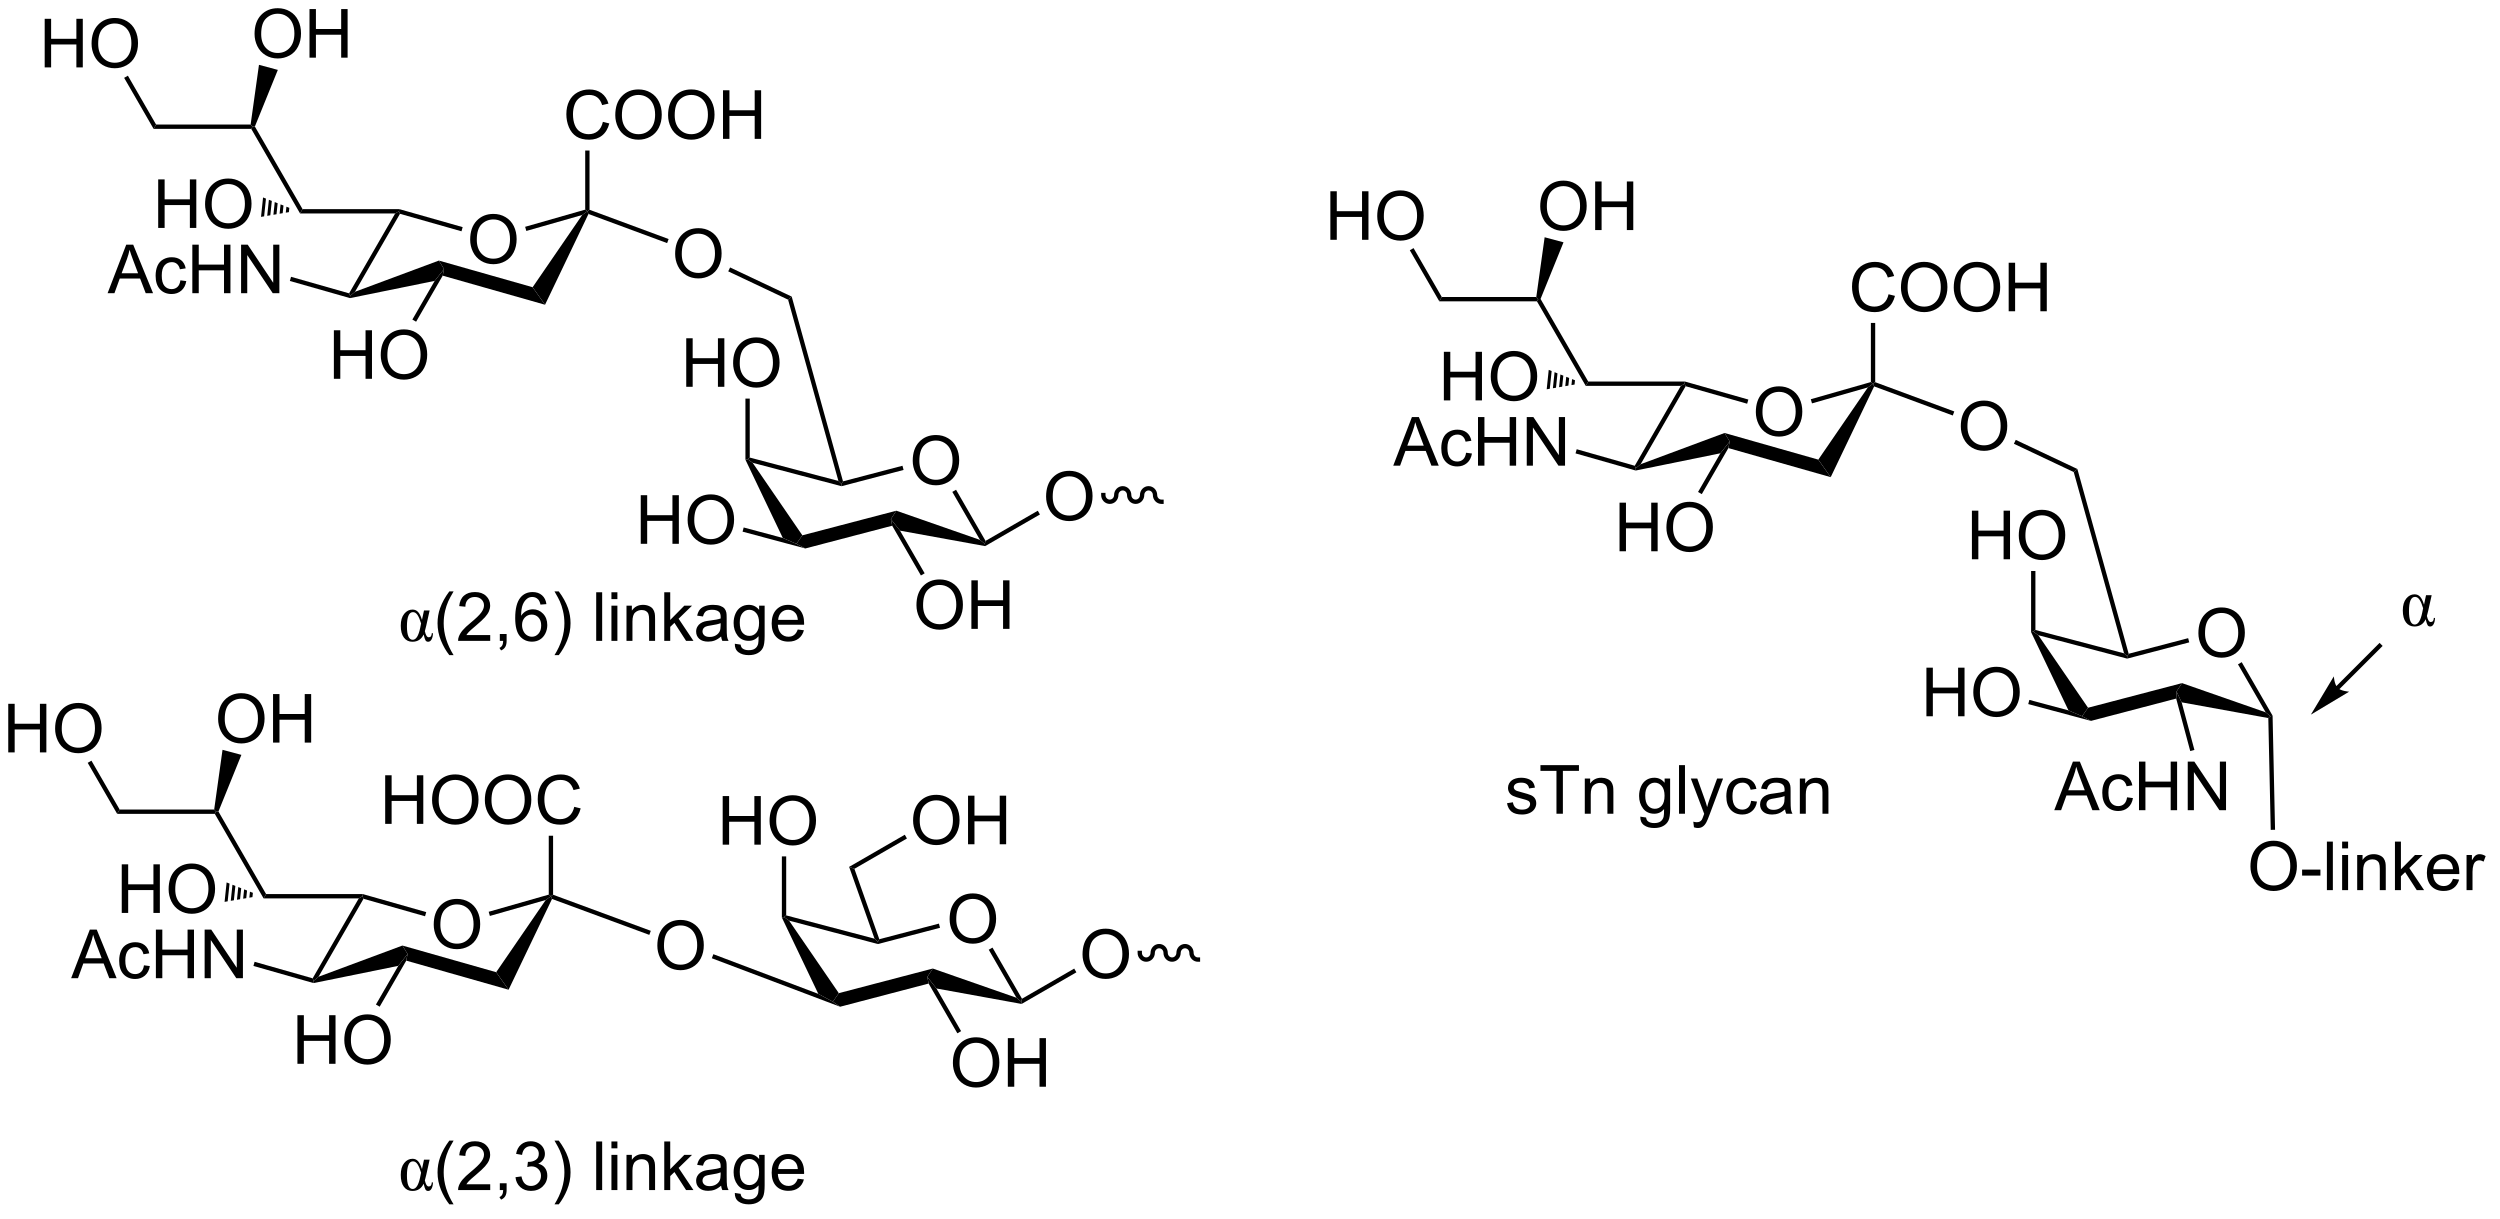<?xml version="1.0" encoding="UTF-8"?>
<!DOCTYPE svg PUBLIC '-//W3C//DTD SVG 1.0//EN'
          'http://www.w3.org/TR/2001/REC-SVG-20010904/DTD/svg10.dtd'>
<svg stroke-dasharray="none" shape-rendering="auto" xmlns="http://www.w3.org/2000/svg" font-family="'Dialog'" text-rendering="auto" width="404" fill-opacity="1" color-interpolation="auto" color-rendering="auto" preserveAspectRatio="xMidYMid meet" font-size="12px" viewBox="0 0 404 197" fill="black" xmlns:xlink="http://www.w3.org/1999/xlink" stroke="black" image-rendering="auto" stroke-miterlimit="10" stroke-linecap="square" stroke-linejoin="miter" font-style="normal" stroke-width="1" height="197" stroke-dashoffset="0" font-weight="normal" stroke-opacity="1"
><!--Generated by the Batik Graphics2D SVG Generator--><defs id="genericDefs"
  /><g
  ><defs id="defs1"
    ><clipPath clipPathUnits="userSpaceOnUse" id="clipPath1"
      ><path d="M2.273 1.598 L304.638 1.598 L304.638 148.619 L2.273 148.619 L2.273 1.598 Z"
      /></clipPath
      ><clipPath clipPathUnits="userSpaceOnUse" id="clipPath2"
      ><path d="M0.372 18.338 L0.372 161.271 L294.33 161.271 L294.33 18.338 Z"
      /></clipPath
    ></defs
    ><g transform="scale(1.333,1.333) translate(-2.273,-1.598) matrix(1.029,0,0,1.029,1.89,-17.264)"
    ><path d="M112.251 126.624 Q112.251 125.197 113.017 124.392 Q113.782 123.585 114.993 123.585 Q115.785 123.585 116.421 123.965 Q117.058 124.343 117.392 125.02 Q117.728 125.697 117.728 126.556 Q117.728 127.429 117.376 128.116 Q117.025 128.804 116.379 129.158 Q115.736 129.512 114.988 129.512 Q114.181 129.512 113.543 129.121 Q112.907 128.728 112.579 128.054 Q112.251 127.376 112.251 126.624 ZM113.032 126.634 Q113.032 127.671 113.587 128.267 Q114.144 128.861 114.986 128.861 Q115.84 128.861 116.392 128.259 Q116.947 127.658 116.947 126.554 Q116.947 125.853 116.71 125.332 Q116.473 124.811 116.017 124.525 Q115.564 124.236 114.996 124.236 Q114.191 124.236 113.611 124.791 Q113.032 125.343 113.032 126.634 Z" stroke="none" clip-path="url(#clipPath2)"
    /></g
    ><g transform="matrix(1.371,0,0,1.371,-0.511,-25.149)"
    ><path d="M92.531 126.494 L92.787 126.438 L93.383 126.859 L99.243 135.407 L98.541 136.412 L96.83 135.493 Z" stroke="none" clip-path="url(#clipPath2)"
    /></g
    ><g transform="matrix(1.371,0,0,1.371,-0.511,-25.149)"
    ><path d="M99.397 137.008 L98.541 136.412 L99.243 135.407 L110.32 132.505 L109.674 133.495 L109.829 134.275 Z" stroke="none" clip-path="url(#clipPath2)"
    /></g
    ><g transform="matrix(1.371,0,0,1.371,-0.511,-25.149)"
    ><path d="M110.755 134.857 L109.674 133.495 L110.32 132.505 L120.179 135.946 L120.742 136.412 L120.79 136.679 Z" stroke="none" clip-path="url(#clipPath2)"
    /></g
    ><g transform="matrix(1.371,0,0,1.371,-0.511,-25.149)"
    ><path d="M120.836 136.064 L120.742 136.412 L120.179 135.946 L116.916 130.291 L117.358 130.036 Z" stroke="none" clip-path="url(#clipPath2)"
    /></g
    ><g transform="matrix(1.371,0,0,1.371,-0.511,-25.149)"
    ><path d="M111.043 127.208 L111.172 127.702 L103.855 129.619 L103.855 129.355 L104.018 129.049 Z" stroke="none" clip-path="url(#clipPath2)"
    /></g
    ><g transform="matrix(1.371,0,0,1.371,-0.511,-25.149)"
    ><path d="M103.454 128.986 L103.855 129.355 L103.855 129.619 L93.383 126.859 L92.787 126.438 L93.042 126.241 Z" stroke="none" clip-path="url(#clipPath2)"
    /></g
    ><g transform="matrix(1.371,0,0,1.371,-0.511,-25.149)"
    ><path d="M85.556 117.904 L85.556 112.178 L86.314 112.178 L86.314 114.529 L89.29 114.529 L89.29 112.178 L90.048 112.178 L90.048 117.904 L89.29 117.904 L89.29 115.204 L86.314 115.204 L86.314 117.904 L85.556 117.904 ZM91.081 115.115 Q91.081 113.688 91.846 112.884 Q92.612 112.076 93.823 112.076 Q94.615 112.076 95.25 112.457 Q95.888 112.834 96.221 113.511 Q96.557 114.188 96.557 115.048 Q96.557 115.92 96.206 116.608 Q95.854 117.295 95.208 117.649 Q94.565 118.004 93.818 118.004 Q93.01 118.004 92.372 117.613 Q91.737 117.22 91.409 116.545 Q91.081 115.868 91.081 115.115 ZM91.862 115.126 Q91.862 116.162 92.417 116.759 Q92.974 117.352 93.815 117.352 Q94.669 117.352 95.221 116.751 Q95.776 116.149 95.776 115.045 Q95.776 114.345 95.539 113.824 Q95.302 113.303 94.846 113.016 Q94.393 112.727 93.826 112.727 Q93.021 112.727 92.44 113.282 Q91.862 113.834 91.862 115.126 Z" stroke="none" clip-path="url(#clipPath2)"
    /></g
    ><g transform="matrix(1.371,0,0,1.371,-0.511,-25.149)"
    ><path d="M93.042 126.241 L92.787 126.438 L92.531 126.494 L92.531 119.291 L93.042 119.291 Z" stroke="none" clip-path="url(#clipPath2)"
    /></g
    ><g transform="matrix(1.371,0,0,1.371,-0.511,-25.149)"
    ><path d="M77.854 129.813 Q77.854 128.386 78.619 127.581 Q79.385 126.774 80.596 126.774 Q81.388 126.774 82.023 127.154 Q82.661 127.531 82.994 128.209 Q83.33 128.886 83.33 129.745 Q83.33 130.617 82.979 131.305 Q82.627 131.992 81.981 132.347 Q81.338 132.701 80.591 132.701 Q79.783 132.701 79.145 132.31 Q78.51 131.917 78.182 131.242 Q77.854 130.565 77.854 129.813 ZM78.635 129.823 Q78.635 130.86 79.19 131.456 Q79.747 132.05 80.588 132.05 Q81.442 132.05 81.994 131.448 Q82.549 130.847 82.549 129.742 Q82.549 129.042 82.312 128.521 Q82.075 128 81.619 127.714 Q81.166 127.425 80.599 127.425 Q79.794 127.425 79.213 127.979 Q78.635 128.531 78.635 129.823 Z" stroke="none" clip-path="url(#clipPath2)"
    /></g
    ><g transform="matrix(1.371,0,0,1.371,-0.511,-25.149)"
    ><path d="M96.83 135.493 L98.541 136.412 L99.397 137.008 L84.276 131.293 L84.457 130.815 Z" stroke="none" clip-path="url(#clipPath2)"
    /></g
    ><g transform="matrix(1.371,0,0,1.371,-0.511,-25.149)"
    ><path d="M112.691 143.647 Q112.691 142.22 113.456 141.415 Q114.222 140.608 115.433 140.608 Q116.225 140.608 116.86 140.988 Q117.498 141.366 117.831 142.043 Q118.167 142.72 118.167 143.579 Q118.167 144.452 117.816 145.139 Q117.464 145.827 116.818 146.181 Q116.175 146.535 115.428 146.535 Q114.62 146.535 113.982 146.144 Q113.347 145.751 113.019 145.077 Q112.691 144.399 112.691 143.647 ZM113.472 143.657 Q113.472 144.694 114.027 145.29 Q114.584 145.884 115.425 145.884 Q116.279 145.884 116.831 145.282 Q117.386 144.681 117.386 143.577 Q117.386 142.876 117.149 142.355 Q116.912 141.834 116.456 141.548 Q116.003 141.259 115.436 141.259 Q114.631 141.259 114.05 141.814 Q113.472 142.366 113.472 143.657 ZM119.166 146.436 L119.166 140.709 L119.924 140.709 L119.924 143.061 L122.9 143.061 L122.9 140.709 L123.658 140.709 L123.658 146.436 L122.9 146.436 L122.9 143.735 L119.924 143.735 L119.924 146.436 L119.166 146.436 Z" stroke="none" clip-path="url(#clipPath2)"
    /></g
    ><g transform="matrix(1.371,0,0,1.371,-0.511,-25.149)"
    ><path d="M109.829 134.275 L109.674 133.495 L110.755 134.857 L113.658 139.885 L113.216 140.14 Z" stroke="none" clip-path="url(#clipPath2)"
    /></g
    ><g transform="matrix(1.371,0,0,1.371,-0.511,-25.149)"
    ><path d="M127.971 130.844 Q127.971 129.417 128.737 128.612 Q129.503 127.805 130.714 127.805 Q131.505 127.805 132.141 128.185 Q132.779 128.562 133.112 129.24 Q133.448 129.917 133.448 130.776 Q133.448 131.648 133.096 132.336 Q132.745 133.023 132.099 133.378 Q131.456 133.732 130.708 133.732 Q129.901 133.732 129.263 133.341 Q128.628 132.948 128.299 132.273 Q127.971 131.596 127.971 130.844 ZM128.753 130.854 Q128.753 131.891 129.307 132.487 Q129.865 133.081 130.706 133.081 Q131.56 133.081 132.112 132.479 Q132.667 131.878 132.667 130.773 Q132.667 130.073 132.43 129.552 Q132.193 129.031 131.737 128.745 Q131.284 128.456 130.716 128.456 Q129.911 128.456 129.331 129.01 Q128.753 129.562 128.753 130.854 Z" stroke="none" clip-path="url(#clipPath2)"
    /></g
    ><g transform="matrix(1.371,0,0,1.371,-0.511,-25.149)"
    ><path d="M120.79 136.679 L120.742 136.412 L120.836 136.064 L126.99 132.51 L127.246 132.952 Z" stroke="none" clip-path="url(#clipPath2)"
    /></g
    ><g transform="matrix(1.371,0,0,1.371,-0.511,-25.149)"
    ><path d="M51.496 127.335 Q51.496 125.908 52.262 125.103 Q53.028 124.296 54.238 124.296 Q55.03 124.296 55.666 124.676 Q56.303 125.054 56.637 125.731 Q56.973 126.408 56.973 127.267 Q56.973 128.14 56.621 128.827 Q56.27 129.515 55.624 129.869 Q54.981 130.223 54.233 130.223 Q53.426 130.223 52.788 129.833 Q52.153 129.439 51.824 128.765 Q51.496 128.088 51.496 127.335 ZM52.278 127.346 Q52.278 128.382 52.832 128.978 Q53.389 129.572 54.231 129.572 Q55.085 129.572 55.637 128.971 Q56.191 128.369 56.191 127.265 Q56.191 126.564 55.955 126.044 Q55.718 125.523 55.262 125.236 Q54.809 124.947 54.241 124.947 Q53.436 124.947 52.856 125.502 Q52.278 126.054 52.278 127.346 Z" stroke="none" clip-path="url(#clipPath2)"
    /></g
    ><g transform="matrix(1.371,0,0,1.371,-0.511,-25.149)"
    ><path d="M42.659 124.24 L43.1 123.984 L43.222 124.284 L37.92 133.473 L37.346 133.958 L37.225 133.659 Z" stroke="none" clip-path="url(#clipPath2)"
    /></g
    ><g transform="matrix(1.371,0,0,1.371,-0.511,-25.149)"
    ><path d="M37.334 134.22 L37.346 133.958 L37.92 133.473 L47.807 129.796 L48.415 130.794 L47.315 132.189 Z" stroke="none" clip-path="url(#clipPath2)"
    /></g
    ><g transform="matrix(1.371,0,0,1.371,-0.511,-25.149)"
    ><path d="M48.259 131.574 L48.415 130.794 L47.807 129.796 L58.857 132.937 L60.32 135.003 Z" stroke="none" clip-path="url(#clipPath2)"
    /></g
    ><g transform="matrix(1.371,0,0,1.371,-0.511,-25.149)"
    ><path d="M60.32 135.003 L58.857 132.937 L64.7 124.424 L65.31 123.984 L65.439 124.304 Z" stroke="none" clip-path="url(#clipPath2)"
    /></g
    ><g transform="matrix(1.371,0,0,1.371,-0.511,-25.149)"
    ><path d="M65.055 123.792 L65.31 123.984 L64.7 124.424 L58.114 126.306 L57.974 125.815 Z" stroke="none" clip-path="url(#clipPath2)"
    /></g
    ><g transform="matrix(1.371,0,0,1.371,-0.511,-25.149)"
    ><path d="M50.612 125.855 L50.472 126.345 L43.222 124.284 L43.1 123.984 L43.136 123.729 Z" stroke="none" clip-path="url(#clipPath2)"
    /></g
    ><g transform="matrix(1.371,0,0,1.371,-0.511,-25.149)"
    ><path d="M45.775 115.451 L45.775 109.724 L46.533 109.724 L46.533 112.076 L49.509 112.076 L49.509 109.724 L50.267 109.724 L50.267 115.451 L49.509 115.451 L49.509 112.751 L46.533 112.751 L46.533 115.451 L45.775 115.451 ZM51.3 112.662 Q51.3 111.235 52.065 110.43 Q52.831 109.623 54.042 109.623 Q54.833 109.623 55.469 110.003 Q56.107 110.381 56.44 111.058 Q56.776 111.735 56.776 112.594 Q56.776 113.467 56.425 114.154 Q56.073 114.842 55.427 115.196 Q54.784 115.55 54.036 115.55 Q53.229 115.55 52.591 115.159 Q51.956 114.766 51.628 114.092 Q51.3 113.415 51.3 112.662 ZM52.081 112.672 Q52.081 113.709 52.636 114.305 Q53.193 114.899 54.034 114.899 Q54.888 114.899 55.44 114.297 Q55.995 113.696 55.995 112.592 Q55.995 111.891 55.758 111.37 Q55.521 110.849 55.065 110.563 Q54.612 110.274 54.044 110.274 Q53.24 110.274 52.659 110.829 Q52.081 111.381 52.081 112.672 ZM57.522 112.662 Q57.522 111.235 58.288 110.43 Q59.053 109.623 60.264 109.623 Q61.056 109.623 61.691 110.003 Q62.33 110.381 62.663 111.058 Q62.999 111.735 62.999 112.594 Q62.999 113.467 62.647 114.154 Q62.296 114.842 61.65 115.196 Q61.007 115.55 60.259 115.55 Q59.452 115.55 58.814 115.159 Q58.178 114.766 57.85 114.092 Q57.522 113.415 57.522 112.662 ZM58.303 112.672 Q58.303 113.709 58.858 114.305 Q59.416 114.899 60.257 114.899 Q61.111 114.899 61.663 114.297 Q62.218 113.696 62.218 112.592 Q62.218 111.891 61.981 111.37 Q61.744 110.849 61.288 110.563 Q60.835 110.274 60.267 110.274 Q59.462 110.274 58.882 110.829 Q58.303 111.381 58.303 112.672 ZM68.06 113.443 L68.818 113.633 Q68.581 114.568 67.961 115.06 Q67.341 115.55 66.448 115.55 Q65.521 115.55 64.94 115.172 Q64.362 114.795 64.057 114.081 Q63.755 113.365 63.755 112.545 Q63.755 111.649 64.096 110.985 Q64.44 110.318 65.07 109.972 Q65.701 109.626 66.458 109.626 Q67.318 109.626 67.904 110.063 Q68.49 110.501 68.721 111.295 L67.974 111.469 Q67.776 110.844 67.396 110.56 Q67.018 110.274 66.443 110.274 Q65.784 110.274 65.339 110.592 Q64.896 110.907 64.716 111.441 Q64.537 111.974 64.537 112.54 Q64.537 113.271 64.75 113.816 Q64.964 114.36 65.412 114.631 Q65.862 114.899 66.385 114.899 Q67.021 114.899 67.461 114.532 Q67.904 114.165 68.06 113.443 Z" stroke="none" clip-path="url(#clipPath2)"
    /></g
    ><g transform="matrix(1.371,0,0,1.371,-0.511,-25.149)"
    ><path d="M65.565 123.807 L65.31 123.984 L65.055 123.792 L65.055 116.849 L65.565 116.849 Z" stroke="none" clip-path="url(#clipPath2)"
    /></g
    ><g transform="matrix(1.371,0,0,1.371,-0.511,-25.149)"
    ><path d="M14.723 125.953 L14.723 120.226 L15.481 120.226 L15.481 122.578 L18.457 122.578 L18.457 120.226 L19.215 120.226 L19.215 125.953 L18.457 125.953 L18.457 123.252 L15.481 123.252 L15.481 125.953 L14.723 125.953 ZM20.248 123.163 Q20.248 121.736 21.014 120.932 Q21.779 120.124 22.99 120.124 Q23.782 120.124 24.417 120.505 Q25.055 120.882 25.389 121.559 Q25.724 122.236 25.724 123.096 Q25.724 123.968 25.373 124.656 Q25.021 125.343 24.375 125.697 Q23.732 126.052 22.985 126.052 Q22.178 126.052 21.54 125.661 Q20.904 125.268 20.576 124.593 Q20.248 123.916 20.248 123.163 ZM21.029 123.174 Q21.029 124.21 21.584 124.807 Q22.141 125.4 22.982 125.4 Q23.836 125.4 24.389 124.799 Q24.943 124.197 24.943 123.093 Q24.943 122.393 24.706 121.872 Q24.469 121.351 24.014 121.064 Q23.56 120.775 22.993 120.775 Q22.188 120.775 21.607 121.33 Q21.029 121.882 21.029 123.174 Z" stroke="none" clip-path="url(#clipPath2)"
    /></g
    ><g transform="matrix(1.371,0,0,1.371,-0.511,-25.149)"
    ><path d="M35.43 143.735 L35.43 138.008 L36.188 138.008 L36.188 140.36 L39.165 140.36 L39.165 138.008 L39.922 138.008 L39.922 143.735 L39.165 143.735 L39.165 141.034 L36.188 141.034 L36.188 143.735 L35.43 143.735 ZM40.955 140.946 Q40.955 139.518 41.721 138.714 Q42.486 137.906 43.697 137.906 Q44.489 137.906 45.124 138.287 Q45.762 138.664 46.096 139.341 Q46.432 140.018 46.432 140.878 Q46.432 141.75 46.08 142.438 Q45.728 143.125 45.083 143.479 Q44.439 143.834 43.692 143.834 Q42.885 143.834 42.247 143.443 Q41.611 143.05 41.283 142.375 Q40.955 141.698 40.955 140.946 ZM41.736 140.956 Q41.736 141.992 42.291 142.589 Q42.848 143.183 43.689 143.183 Q44.544 143.183 45.096 142.581 Q45.65 141.979 45.65 140.875 Q45.65 140.175 45.413 139.654 Q45.176 139.133 44.721 138.847 Q44.268 138.558 43.7 138.558 Q42.895 138.558 42.314 139.112 Q41.736 139.664 41.736 140.956 Z" stroke="none" clip-path="url(#clipPath2)"
    /></g
    ><g transform="matrix(1.371,0,0,1.371,-0.511,-25.149)"
    ><path d="M47.315 132.189 L48.415 130.794 L48.259 131.574 L45.125 137.003 L44.683 136.748 Z" stroke="none" clip-path="url(#clipPath2)"
    /></g
    ><g transform="matrix(1.371,0,0,1.371,-0.511,-25.149)"
    ><path d="M43.136 123.729 L43.1 123.984 L42.659 124.24 L31.445 124.24 L31.739 123.729 Z" stroke="none" clip-path="url(#clipPath2)"
    /></g
    ><g transform="matrix(1.371,0,0,1.371,-0.511,-25.149)"
    ><path d="M31.739 123.729 L31.445 124.24 L25.69 114.274 L25.838 114.019 L26.12 113.997 Z" stroke="none" clip-path="url(#clipPath2)"
    /></g
    ><g transform="matrix(1.371,0,0,1.371,-0.511,-25.149)"
    ><path d="M25.618 113.763 L25.838 114.019 L25.69 114.274 L14.182 114.274 L14.476 113.763 Z" stroke="none" clip-path="url(#clipPath2)"
    /></g
    ><g transform="matrix(1.371,0,0,1.371,-0.511,-25.149)"
    ><path d="M1.345 107.028 L1.345 101.301 L2.102 101.301 L2.102 103.653 L5.079 103.653 L5.079 101.301 L5.837 101.301 L5.837 107.028 L5.079 107.028 L5.079 104.327 L2.102 104.327 L2.102 107.028 L1.345 107.028 ZM6.869 104.238 Q6.869 102.811 7.635 102.007 Q8.4 101.199 9.611 101.199 Q10.403 101.199 11.039 101.58 Q11.677 101.957 12.01 102.634 Q12.346 103.311 12.346 104.171 Q12.346 105.043 11.994 105.731 Q11.643 106.418 10.997 106.772 Q10.354 107.126 9.606 107.126 Q8.799 107.126 8.161 106.736 Q7.526 106.343 7.197 105.668 Q6.869 104.991 6.869 104.238 ZM7.651 104.249 Q7.651 105.285 8.205 105.882 Q8.762 106.475 9.604 106.475 Q10.458 106.475 11.01 105.874 Q11.565 105.272 11.565 104.168 Q11.565 103.468 11.328 102.947 Q11.091 102.426 10.635 102.139 Q10.182 101.85 9.614 101.85 Q8.809 101.85 8.229 102.405 Q7.651 102.957 7.651 104.249 Z" stroke="none" clip-path="url(#clipPath2)"
    /></g
    ><g transform="matrix(1.371,0,0,1.371,-0.511,-25.149)"
    ><path d="M14.476 113.763 L14.182 114.274 L10.709 108.259 L11.151 108.004 Z" stroke="none" clip-path="url(#clipPath2)"
    /></g
    ><g transform="matrix(1.371,0,0,1.371,-0.511,-25.149)"
    ><path d="M26.082 103.088 Q26.082 101.66 26.847 100.856 Q27.613 100.049 28.824 100.049 Q29.616 100.049 30.251 100.429 Q30.889 100.806 31.222 101.483 Q31.558 102.16 31.558 103.02 Q31.558 103.892 31.207 104.58 Q30.855 105.267 30.209 105.621 Q29.566 105.976 28.819 105.976 Q28.011 105.976 27.373 105.585 Q26.738 105.192 26.41 104.517 Q26.082 103.84 26.082 103.088 ZM26.863 103.098 Q26.863 104.134 27.418 104.731 Q27.975 105.325 28.816 105.325 Q29.67 105.325 30.222 104.723 Q30.777 104.121 30.777 103.017 Q30.777 102.317 30.54 101.796 Q30.303 101.275 29.847 100.989 Q29.394 100.7 28.826 100.7 Q28.022 100.7 27.441 101.254 Q26.863 101.806 26.863 103.098 ZM32.557 105.877 L32.557 100.15 L33.315 100.15 L33.315 102.502 L36.291 102.502 L36.291 100.15 L37.049 100.15 L37.049 105.877 L36.291 105.877 L36.291 103.176 L33.315 103.176 L33.315 105.877 L32.557 105.877 Z" stroke="none" clip-path="url(#clipPath2)"
    /></g
    ><g transform="matrix(1.371,0,0,1.371,-0.511,-25.149)"
    ><path d="M26.12 113.997 L25.838 114.019 L25.618 113.763 L26.602 106.724 L28.825 107.32 Z" stroke="none" clip-path="url(#clipPath2)"
    /></g
    ><g transform="matrix(1.371,0,0,1.371,-0.511,-25.149)"
    ><path d="M27.084 122.356 L27.428 122.492 L27.209 124.584 L26.844 124.646 ZM27.772 122.628 L28.116 122.764 L27.939 124.46 L27.574 124.522 ZM28.46 122.9 L28.804 123.036 L28.668 124.336 L28.303 124.398 ZM29.148 123.172 L29.492 123.308 L29.398 124.212 L29.033 124.274 ZM29.836 123.445 L30.181 123.581 L30.128 124.088 L29.763 124.15 Z" stroke="none" clip-path="url(#clipPath2)"
    /></g
    ><g transform="matrix(1.371,0,0,1.371,-0.511,-25.149)"
    ><path d="M8.757 133.645 L10.958 127.918 L11.776 127.918 L14.119 133.645 L13.255 133.645 L12.588 131.91 L10.192 131.91 L9.565 133.645 L8.757 133.645 ZM10.411 131.293 L12.354 131.293 L11.755 129.707 Q11.481 128.983 11.348 128.52 Q11.239 129.069 11.041 129.613 L10.411 131.293 ZM17.341 132.124 L18.033 132.215 Q17.919 132.929 17.453 133.335 Q16.986 133.738 16.307 133.738 Q15.455 133.738 14.937 133.181 Q14.419 132.624 14.419 131.585 Q14.419 130.913 14.64 130.41 Q14.864 129.905 15.32 129.655 Q15.776 129.403 16.309 129.403 Q16.986 129.403 17.416 129.744 Q17.846 130.085 17.966 130.715 L17.283 130.819 Q17.184 130.403 16.937 130.192 Q16.69 129.981 16.338 129.981 Q15.807 129.981 15.473 130.361 Q15.143 130.741 15.143 131.567 Q15.143 132.403 15.463 132.783 Q15.783 133.16 16.299 133.16 Q16.713 133.16 16.989 132.908 Q17.268 132.653 17.341 132.124 ZM18.747 133.645 L18.747 127.918 L19.505 127.918 L19.505 130.27 L22.481 130.27 L22.481 127.918 L23.239 127.918 L23.239 133.645 L22.481 133.645 L22.481 130.944 L19.505 130.944 L19.505 133.645 L18.747 133.645 ZM24.493 133.645 L24.493 127.918 L25.272 127.918 L28.279 132.413 L28.279 127.918 L29.006 127.918 L29.006 133.645 L28.227 133.645 L25.22 129.145 L25.22 133.645 L24.493 133.645 Z" stroke="none" clip-path="url(#clipPath2)"
    /></g
    ><g transform="matrix(1.371,0,0,1.371,-0.511,-25.149)"
    ><path d="M37.225 133.659 L37.346 133.958 L37.334 134.22 L30.243 132.201 L30.383 131.71 Z" stroke="none" clip-path="url(#clipPath2)"
    /></g
    ><g transform="matrix(1.371,0,0,1.371,-0.511,-25.149)"
    ><path d="M104.018 129.049 L103.855 129.355 L103.454 128.986 L100.459 120.521 L101.082 120.751 Z" stroke="none" clip-path="url(#clipPath2)"
    /></g
    ><g transform="matrix(1.371,0,0,1.371,-0.511,-25.149)"
    ><path d="M107.999 115.067 Q107.999 113.64 108.765 112.836 Q109.531 112.028 110.742 112.028 Q111.533 112.028 112.169 112.409 Q112.807 112.786 113.14 113.463 Q113.476 114.14 113.476 115 Q113.476 115.872 113.124 116.56 Q112.773 117.247 112.127 117.601 Q111.484 117.956 110.736 117.956 Q109.929 117.956 109.291 117.565 Q108.656 117.172 108.328 116.497 Q107.999 115.82 107.999 115.067 ZM108.781 115.078 Q108.781 116.114 109.335 116.711 Q109.893 117.305 110.734 117.305 Q111.588 117.305 112.14 116.703 Q112.695 116.101 112.695 114.997 Q112.695 114.297 112.458 113.776 Q112.221 113.255 111.765 112.969 Q111.312 112.68 110.744 112.68 Q109.939 112.68 109.359 113.234 Q108.781 113.786 108.781 115.078 ZM114.475 117.857 L114.475 112.13 L115.233 112.13 L115.233 114.482 L118.209 114.482 L118.209 112.13 L118.967 112.13 L118.967 117.857 L118.209 117.857 L118.209 115.156 L115.233 115.156 L115.233 117.857 L114.475 117.857 Z" stroke="none" clip-path="url(#clipPath2)"
    /></g
    ><g transform="matrix(1.371,0,0,1.371,-0.511,-25.149)"
    ><path d="M101.082 120.751 L100.459 120.521 L107.019 116.734 L107.274 117.176 Z" stroke="none" clip-path="url(#clipPath2)"
    /></g
    ><g transform="matrix(1.371,0,0,1.371,-0.511,-25.149)"
    ><path d="M65.439 124.304 L65.31 123.984 L65.565 123.807 L77.084 128.06 L76.907 128.538 Z" stroke="none" clip-path="url(#clipPath2)"
    /></g
    ><g transform="matrix(1.371,0,0,1.371,-0.511,-25.149)"
    ><path d="M107.956 72.658 Q107.956 71.231 108.721 70.427 Q109.487 69.619 110.698 69.619 Q111.489 69.619 112.125 69.999 Q112.763 70.377 113.096 71.054 Q113.432 71.731 113.432 72.591 Q113.432 73.463 113.081 74.15 Q112.729 74.838 112.083 75.192 Q111.44 75.546 110.692 75.546 Q109.885 75.546 109.247 75.156 Q108.612 74.763 108.284 74.088 Q107.956 73.411 107.956 72.658 ZM108.737 72.669 Q108.737 73.705 109.291 74.302 Q109.849 74.895 110.69 74.895 Q111.544 74.895 112.096 74.294 Q112.651 73.692 112.651 72.588 Q112.651 71.888 112.414 71.367 Q112.177 70.846 111.721 70.559 Q111.268 70.27 110.7 70.27 Q109.896 70.27 109.315 70.825 Q108.737 71.377 108.737 72.669 Z" stroke="none" clip-path="url(#clipPath2)"
    /></g
    ><g transform="matrix(1.371,0,0,1.371,-0.511,-25.149)"
    ><path d="M88.236 72.528 L88.491 72.472 L89.088 72.894 L94.948 81.442 L94.245 82.446 L92.642 81.753 Z" stroke="none" clip-path="url(#clipPath2)"
    /></g
    ><g transform="matrix(1.371,0,0,1.371,-0.511,-25.149)"
    ><path d="M95.295 82.992 L94.245 82.446 L94.948 81.442 L106.024 78.54 L105.378 79.529 L105.533 80.309 Z" stroke="none" clip-path="url(#clipPath2)"
    /></g
    ><g transform="matrix(1.371,0,0,1.371,-0.511,-25.149)"
    ><path d="M106.459 80.892 L105.378 79.529 L106.024 78.54 L115.883 81.981 L116.447 82.446 L116.494 82.714 Z" stroke="none" clip-path="url(#clipPath2)"
    /></g
    ><g transform="matrix(1.371,0,0,1.371,-0.511,-25.149)"
    ><path d="M116.54 82.098 L116.447 82.446 L115.883 81.981 L112.621 76.325 L113.063 76.07 Z" stroke="none" clip-path="url(#clipPath2)"
    /></g
    ><g transform="matrix(1.371,0,0,1.371,-0.511,-25.149)"
    ><path d="M106.747 73.242 L106.877 73.736 L99.559 75.653 L99.56 75.389 L99.738 75.079 Z" stroke="none" clip-path="url(#clipPath2)"
    /></g
    ><g transform="matrix(1.371,0,0,1.371,-0.511,-25.149)"
    ><path d="M99.195 75.03 L99.56 75.389 L99.559 75.653 L89.088 72.894 L88.491 72.472 L88.746 72.276 Z" stroke="none" clip-path="url(#clipPath2)"
    /></g
    ><g transform="matrix(1.371,0,0,1.371,-0.511,-25.149)"
    ><path d="M99.738 75.079 L99.56 75.389 L99.195 75.03 L93.263 53.664 L93.692 53.303 Z" stroke="none" clip-path="url(#clipPath2)"
    /></g
    ><g transform="matrix(1.371,0,0,1.371,-0.511,-25.149)"
    ><path d="M81.26 63.939 L81.26 58.212 L82.018 58.212 L82.018 60.564 L84.995 60.564 L84.995 58.212 L85.752 58.212 L85.752 63.939 L84.995 63.939 L84.995 61.239 L82.018 61.239 L82.018 63.939 L81.26 63.939 ZM86.785 61.15 Q86.785 59.723 87.551 58.918 Q88.316 58.111 89.527 58.111 Q90.319 58.111 90.954 58.491 Q91.592 58.869 91.926 59.546 Q92.262 60.223 92.262 61.082 Q92.262 61.955 91.91 62.642 Q91.558 63.33 90.913 63.684 Q90.269 64.038 89.522 64.038 Q88.715 64.038 88.077 63.647 Q87.441 63.254 87.113 62.58 Q86.785 61.903 86.785 61.15 ZM87.566 61.16 Q87.566 62.197 88.121 62.793 Q88.678 63.387 89.519 63.387 Q90.374 63.387 90.926 62.785 Q91.48 62.184 91.48 61.08 Q91.48 60.379 91.243 59.858 Q91.006 59.337 90.551 59.051 Q90.098 58.762 89.53 58.762 Q88.725 58.762 88.144 59.317 Q87.566 59.869 87.566 61.16 Z" stroke="none" clip-path="url(#clipPath2)"
    /></g
    ><g transform="matrix(1.371,0,0,1.371,-0.511,-25.149)"
    ><path d="M88.746 72.276 L88.491 72.472 L88.236 72.528 L88.236 65.325 L88.746 65.325 Z" stroke="none" clip-path="url(#clipPath2)"
    /></g
    ><g transform="matrix(1.371,0,0,1.371,-0.511,-25.149)"
    ><path d="M75.898 82.443 L75.898 76.716 L76.656 76.716 L76.656 79.068 L79.633 79.068 L79.633 76.716 L80.39 76.716 L80.39 82.443 L79.633 82.443 L79.633 79.742 L76.656 79.742 L76.656 82.443 L75.898 82.443 ZM81.423 79.654 Q81.423 78.227 82.189 77.422 Q82.954 76.615 84.165 76.615 Q84.957 76.615 85.592 76.995 Q86.23 77.373 86.564 78.05 Q86.9 78.727 86.9 79.586 Q86.9 80.458 86.548 81.146 Q86.196 81.833 85.551 82.188 Q84.907 82.542 84.16 82.542 Q83.353 82.542 82.715 82.151 Q82.079 81.758 81.751 81.083 Q81.423 80.406 81.423 79.654 ZM82.204 79.664 Q82.204 80.701 82.759 81.297 Q83.316 81.891 84.157 81.891 Q85.011 81.891 85.564 81.289 Q86.118 80.688 86.118 79.583 Q86.118 78.883 85.881 78.362 Q85.644 77.841 85.189 77.555 Q84.736 77.266 84.168 77.266 Q83.363 77.266 82.782 77.82 Q82.204 78.373 82.204 79.664 Z" stroke="none" clip-path="url(#clipPath2)"
    /></g
    ><g transform="matrix(1.371,0,0,1.371,-0.511,-25.149)"
    ><path d="M92.642 81.753 L94.245 82.446 L95.295 82.992 L87.899 81.01 L88.031 80.517 Z" stroke="none" clip-path="url(#clipPath2)"
    /></g
    ><g transform="matrix(1.371,0,0,1.371,-0.511,-25.149)"
    ><path d="M108.395 89.681 Q108.395 88.254 109.161 87.45 Q109.926 86.642 111.137 86.642 Q111.929 86.642 112.564 87.022 Q113.202 87.4 113.536 88.077 Q113.872 88.754 113.872 89.614 Q113.872 90.486 113.52 91.174 Q113.168 91.861 112.523 92.215 Q111.879 92.569 111.132 92.569 Q110.325 92.569 109.687 92.179 Q109.051 91.785 108.723 91.111 Q108.395 90.434 108.395 89.681 ZM109.176 89.692 Q109.176 90.728 109.731 91.325 Q110.288 91.918 111.129 91.918 Q111.984 91.918 112.536 91.317 Q113.09 90.715 113.09 89.611 Q113.09 88.91 112.853 88.39 Q112.616 87.869 112.161 87.582 Q111.707 87.293 111.14 87.293 Q110.335 87.293 109.754 87.848 Q109.176 88.4 109.176 89.692 ZM114.87 92.47 L114.87 86.744 L115.628 86.744 L115.628 89.095 L118.605 89.095 L118.605 86.744 L119.362 86.744 L119.362 92.47 L118.605 92.47 L118.605 89.77 L115.628 89.77 L115.628 92.47 L114.87 92.47 Z" stroke="none" clip-path="url(#clipPath2)"
    /></g
    ><g transform="matrix(1.371,0,0,1.371,-0.511,-25.149)"
    ><path d="M105.533 80.309 L105.378 79.529 L106.459 80.892 L109.362 85.92 L108.92 86.175 Z" stroke="none" clip-path="url(#clipPath2)"
    /></g
    ><g transform="matrix(1.371,0,0,1.371,-0.511,-25.149)"
    ><path d="M123.676 76.878 Q123.676 75.451 124.441 74.646 Q125.207 73.839 126.418 73.839 Q127.21 73.839 127.845 74.219 Q128.483 74.597 128.816 75.274 Q129.152 75.951 129.152 76.81 Q129.152 77.683 128.801 78.37 Q128.449 79.058 127.803 79.412 Q127.16 79.766 126.413 79.766 Q125.605 79.766 124.967 79.376 Q124.332 78.982 124.004 78.308 Q123.676 77.631 123.676 76.878 ZM124.457 76.888 Q124.457 77.925 125.012 78.521 Q125.569 79.115 126.41 79.115 Q127.264 79.115 127.816 78.513 Q128.371 77.912 128.371 76.808 Q128.371 76.107 128.134 75.587 Q127.897 75.066 127.441 74.779 Q126.988 74.49 126.421 74.49 Q125.616 74.49 125.035 75.045 Q124.457 75.597 124.457 76.888 Z" stroke="none" clip-path="url(#clipPath2)"
    /></g
    ><g transform="matrix(1.371,0,0,1.371,-0.511,-25.149)"
    ><path d="M116.494 82.714 L116.447 82.446 L116.54 82.098 L122.695 78.544 L122.95 78.986 Z" stroke="none" clip-path="url(#clipPath2)"
    /></g
    ><g transform="matrix(1.371,0,0,1.371,-0.511,-25.149)"
    ><path d="M55.792 46.596 Q55.792 45.169 56.557 44.365 Q57.323 43.557 58.534 43.557 Q59.326 43.557 59.961 43.938 Q60.599 44.315 60.932 44.992 Q61.268 45.669 61.268 46.529 Q61.268 47.401 60.917 48.089 Q60.565 48.776 59.919 49.13 Q59.276 49.485 58.529 49.485 Q57.721 49.485 57.084 49.094 Q56.448 48.701 56.12 48.026 Q55.792 47.349 55.792 46.596 ZM56.573 46.607 Q56.573 47.643 57.128 48.24 Q57.685 48.834 58.526 48.834 Q59.38 48.834 59.932 48.232 Q60.487 47.63 60.487 46.526 Q60.487 45.826 60.25 45.305 Q60.013 44.784 59.557 44.498 Q59.104 44.209 58.537 44.209 Q57.732 44.209 57.151 44.763 Q56.573 45.315 56.573 46.607 Z" stroke="none" clip-path="url(#clipPath2)"
    /></g
    ><g transform="matrix(1.371,0,0,1.371,-0.511,-25.149)"
    ><path d="M46.954 43.501 L47.396 43.246 L47.518 43.546 L42.216 52.735 L41.642 53.22 L41.52 52.92 Z" stroke="none" clip-path="url(#clipPath2)"
    /></g
    ><g transform="matrix(1.371,0,0,1.371,-0.511,-25.149)"
    ><path d="M41.63 53.482 L41.642 53.22 L42.216 52.735 L52.103 49.057 L52.711 50.055 L51.611 51.45 Z" stroke="none" clip-path="url(#clipPath2)"
    /></g
    ><g transform="matrix(1.371,0,0,1.371,-0.511,-25.149)"
    ><path d="M52.554 50.836 L52.711 50.055 L52.103 49.057 L63.153 52.198 L64.616 54.264 Z" stroke="none" clip-path="url(#clipPath2)"
    /></g
    ><g transform="matrix(1.371,0,0,1.371,-0.511,-25.149)"
    ><path d="M64.616 54.264 L63.153 52.198 L68.996 43.685 L69.606 43.246 L69.735 43.566 Z" stroke="none" clip-path="url(#clipPath2)"
    /></g
    ><g transform="matrix(1.371,0,0,1.371,-0.511,-25.149)"
    ><path d="M69.351 43.053 L69.606 43.246 L68.996 43.685 L62.41 45.567 L62.27 45.077 Z" stroke="none" clip-path="url(#clipPath2)"
    /></g
    ><g transform="matrix(1.371,0,0,1.371,-0.511,-25.149)"
    ><path d="M54.907 45.116 L54.768 45.607 L47.518 43.546 L47.396 43.246 L47.432 42.991 Z" stroke="none" clip-path="url(#clipPath2)"
    /></g
    ><g transform="matrix(1.371,0,0,1.371,-0.511,-25.149)"
    ><path d="M71.434 32.705 L72.192 32.895 Q71.955 33.83 71.335 34.322 Q70.715 34.811 69.822 34.811 Q68.895 34.811 68.314 34.434 Q67.736 34.056 67.431 33.343 Q67.129 32.626 67.129 31.806 Q67.129 30.91 67.47 30.246 Q67.814 29.579 68.444 29.233 Q69.074 28.887 69.832 28.887 Q70.692 28.887 71.278 29.324 Q71.864 29.762 72.095 30.556 L71.348 30.73 Q71.15 30.105 70.77 29.822 Q70.392 29.535 69.817 29.535 Q69.158 29.535 68.713 29.853 Q68.27 30.168 68.09 30.702 Q67.91 31.236 67.91 31.801 Q67.91 32.533 68.124 33.077 Q68.338 33.621 68.785 33.892 Q69.236 34.16 69.759 34.16 Q70.395 34.16 70.835 33.793 Q71.278 33.426 71.434 32.705 ZM72.896 31.923 Q72.896 30.496 73.662 29.692 Q74.427 28.884 75.638 28.884 Q76.43 28.884 77.065 29.264 Q77.703 29.642 78.037 30.319 Q78.373 30.996 78.373 31.855 Q78.373 32.728 78.021 33.415 Q77.669 34.103 77.024 34.457 Q76.38 34.811 75.633 34.811 Q74.826 34.811 74.188 34.421 Q73.552 34.027 73.224 33.353 Q72.896 32.676 72.896 31.923 ZM73.677 31.934 Q73.677 32.97 74.232 33.566 Q74.789 34.16 75.63 34.16 Q76.485 34.16 77.037 33.559 Q77.591 32.957 77.591 31.853 Q77.591 31.152 77.354 30.632 Q77.117 30.111 76.662 29.824 Q76.209 29.535 75.641 29.535 Q74.836 29.535 74.255 30.09 Q73.677 30.642 73.677 31.934 ZM79.119 31.923 Q79.119 30.496 79.884 29.692 Q80.65 28.884 81.861 28.884 Q82.653 28.884 83.288 29.264 Q83.926 29.642 84.259 30.319 Q84.595 30.996 84.595 31.855 Q84.595 32.728 84.244 33.415 Q83.892 34.103 83.246 34.457 Q82.603 34.811 81.856 34.811 Q81.048 34.811 80.41 34.421 Q79.775 34.027 79.447 33.353 Q79.119 32.676 79.119 31.923 ZM79.9 31.934 Q79.9 32.97 80.455 33.566 Q81.012 34.16 81.853 34.16 Q82.707 34.16 83.259 33.559 Q83.814 32.957 83.814 31.853 Q83.814 31.152 83.577 30.632 Q83.34 30.111 82.884 29.824 Q82.431 29.535 81.864 29.535 Q81.059 29.535 80.478 30.09 Q79.9 30.642 79.9 31.934 ZM85.594 34.712 L85.594 28.986 L86.352 28.986 L86.352 31.337 L89.328 31.337 L89.328 28.986 L90.086 28.986 L90.086 34.712 L89.328 34.712 L89.328 32.012 L86.352 32.012 L86.352 34.712 L85.594 34.712 Z" stroke="none" clip-path="url(#clipPath2)"
    /></g
    ><g transform="matrix(1.371,0,0,1.371,-0.511,-25.149)"
    ><path d="M69.861 43.068 L69.606 43.246 L69.351 43.053 L69.351 36.083 L69.861 36.083 Z" stroke="none" clip-path="url(#clipPath2)"
    /></g
    ><g transform="matrix(1.371,0,0,1.371,-0.511,-25.149)"
    ><path d="M79.952 48.275 Q79.952 46.848 80.717 46.043 Q81.483 45.236 82.694 45.236 Q83.486 45.236 84.121 45.616 Q84.759 45.994 85.092 46.671 Q85.428 47.348 85.428 48.207 Q85.428 49.08 85.077 49.767 Q84.725 50.455 84.079 50.809 Q83.436 51.163 82.689 51.163 Q81.881 51.163 81.243 50.772 Q80.608 50.379 80.28 49.705 Q79.952 49.027 79.952 48.275 ZM80.733 48.285 Q80.733 49.322 81.288 49.918 Q81.845 50.512 82.686 50.512 Q83.54 50.512 84.092 49.91 Q84.647 49.309 84.647 48.205 Q84.647 47.504 84.41 46.983 Q84.173 46.462 83.717 46.176 Q83.264 45.887 82.696 45.887 Q81.892 45.887 81.311 46.441 Q80.733 46.994 80.733 48.285 Z" stroke="none" clip-path="url(#clipPath2)"
    /></g
    ><g transform="matrix(1.371,0,0,1.371,-0.511,-25.149)"
    ><path d="M19.019 45.214 L19.019 39.487 L19.777 39.487 L19.777 41.839 L22.753 41.839 L22.753 39.487 L23.511 39.487 L23.511 45.214 L22.753 45.214 L22.753 42.513 L19.777 42.513 L19.777 45.214 L19.019 45.214 ZM24.544 42.425 Q24.544 40.998 25.309 40.193 Q26.075 39.386 27.286 39.386 Q28.077 39.386 28.713 39.766 Q29.351 40.144 29.684 40.821 Q30.02 41.498 30.02 42.357 Q30.02 43.229 29.669 43.917 Q29.317 44.604 28.671 44.959 Q28.028 45.313 27.28 45.313 Q26.473 45.313 25.835 44.922 Q25.2 44.529 24.872 43.854 Q24.544 43.177 24.544 42.425 ZM25.325 42.435 Q25.325 43.472 25.88 44.068 Q26.437 44.662 27.278 44.662 Q28.132 44.662 28.684 44.06 Q29.239 43.459 29.239 42.354 Q29.239 41.654 29.002 41.133 Q28.765 40.612 28.309 40.326 Q27.856 40.037 27.288 40.037 Q26.484 40.037 25.903 40.591 Q25.325 41.144 25.325 42.435 Z" stroke="none" clip-path="url(#clipPath2)"
    /></g
    ><g transform="matrix(1.371,0,0,1.371,-0.511,-25.149)"
    ><path d="M39.726 62.996 L39.726 57.269 L40.484 57.269 L40.484 59.621 L43.46 59.621 L43.46 57.269 L44.218 57.269 L44.218 62.996 L43.46 62.996 L43.46 60.295 L40.484 60.295 L40.484 62.996 L39.726 62.996 ZM45.251 60.207 Q45.251 58.78 46.016 57.975 Q46.782 57.168 47.993 57.168 Q48.785 57.168 49.42 57.548 Q50.058 57.926 50.391 58.603 Q50.727 59.28 50.727 60.139 Q50.727 61.011 50.376 61.699 Q50.024 62.386 49.378 62.741 Q48.735 63.095 47.988 63.095 Q47.181 63.095 46.542 62.704 Q45.907 62.311 45.579 61.636 Q45.251 60.959 45.251 60.207 ZM46.032 60.217 Q46.032 61.254 46.587 61.85 Q47.144 62.444 47.985 62.444 Q48.839 62.444 49.391 61.842 Q49.946 61.241 49.946 60.136 Q49.946 59.436 49.709 58.915 Q49.472 58.394 49.016 58.108 Q48.563 57.819 47.996 57.819 Q47.191 57.819 46.61 58.373 Q46.032 58.926 46.032 60.217 Z" stroke="none" clip-path="url(#clipPath2)"
    /></g
    ><g transform="matrix(1.371,0,0,1.371,-0.511,-25.149)"
    ><path d="M51.611 51.45 L52.711 50.055 L52.554 50.836 L49.42 56.264 L48.978 56.009 Z" stroke="none" clip-path="url(#clipPath2)"
    /></g
    ><g transform="matrix(1.371,0,0,1.371,-0.511,-25.149)"
    ><path d="M47.432 42.991 L47.396 43.246 L46.954 43.501 L35.74 43.501 L36.035 42.991 Z" stroke="none" clip-path="url(#clipPath2)"
    /></g
    ><g transform="matrix(1.371,0,0,1.371,-0.511,-25.149)"
    ><path d="M36.035 42.991 L35.74 43.501 L29.986 33.535 L30.133 33.28 L30.415 33.258 Z" stroke="none" clip-path="url(#clipPath2)"
    /></g
    ><g transform="matrix(1.371,0,0,1.371,-0.511,-25.149)"
    ><path d="M29.913 33.025 L30.133 33.28 L29.986 33.535 L18.478 33.535 L18.772 33.025 Z" stroke="none" clip-path="url(#clipPath2)"
    /></g
    ><g transform="matrix(1.371,0,0,1.371,-0.511,-25.149)"
    ><path d="M5.64 26.289 L5.64 20.562 L6.398 20.562 L6.398 22.914 L9.375 22.914 L9.375 20.562 L10.132 20.562 L10.132 26.289 L9.375 26.289 L9.375 23.588 L6.398 23.588 L6.398 26.289 L5.64 26.289 ZM11.165 23.5 Q11.165 22.073 11.931 21.268 Q12.696 20.461 13.907 20.461 Q14.699 20.461 15.334 20.841 Q15.972 21.218 16.306 21.896 Q16.642 22.573 16.642 23.432 Q16.642 24.304 16.29 24.992 Q15.938 25.679 15.293 26.034 Q14.649 26.388 13.902 26.388 Q13.095 26.388 12.457 25.997 Q11.821 25.604 11.493 24.929 Q11.165 24.252 11.165 23.5 ZM11.946 23.51 Q11.946 24.547 12.501 25.143 Q13.058 25.737 13.899 25.737 Q14.754 25.737 15.306 25.135 Q15.86 24.534 15.86 23.429 Q15.86 22.729 15.623 22.208 Q15.386 21.687 14.931 21.401 Q14.477 21.112 13.91 21.112 Q13.105 21.112 12.524 21.666 Q11.946 22.218 11.946 23.51 Z" stroke="none" clip-path="url(#clipPath2)"
    /></g
    ><g transform="matrix(1.371,0,0,1.371,-0.511,-25.149)"
    ><path d="M18.772 33.025 L18.478 33.535 L15.005 27.52 L15.447 27.265 Z" stroke="none" clip-path="url(#clipPath2)"
    /></g
    ><g transform="matrix(1.371,0,0,1.371,-0.511,-25.149)"
    ><path d="M30.377 22.349 Q30.377 20.922 31.143 20.117 Q31.909 19.31 33.12 19.31 Q33.911 19.31 34.547 19.69 Q35.185 20.068 35.518 20.745 Q35.854 21.422 35.854 22.281 Q35.854 23.154 35.502 23.841 Q35.151 24.529 34.505 24.883 Q33.862 25.237 33.114 25.237 Q32.307 25.237 31.669 24.846 Q31.034 24.453 30.705 23.779 Q30.377 23.102 30.377 22.349 ZM31.159 22.359 Q31.159 23.396 31.713 23.992 Q32.27 24.586 33.112 24.586 Q33.966 24.586 34.518 23.984 Q35.073 23.383 35.073 22.279 Q35.073 21.578 34.836 21.057 Q34.599 20.536 34.143 20.25 Q33.69 19.961 33.122 19.961 Q32.317 19.961 31.737 20.516 Q31.159 21.068 31.159 22.359 ZM36.853 25.138 L36.853 19.411 L37.61 19.411 L37.61 21.763 L40.587 21.763 L40.587 19.411 L41.345 19.411 L41.345 25.138 L40.587 25.138 L40.587 22.438 L37.61 22.438 L37.61 25.138 L36.853 25.138 Z" stroke="none" clip-path="url(#clipPath2)"
    /></g
    ><g transform="matrix(1.371,0,0,1.371,-0.511,-25.149)"
    ><path d="M30.415 33.258 L30.133 33.28 L29.913 33.025 L30.898 25.986 L33.121 26.582 Z" stroke="none" clip-path="url(#clipPath2)"
    /></g
    ><g transform="matrix(1.371,0,0,1.371,-0.511,-25.149)"
    ><path d="M31.379 41.618 L31.723 41.754 L31.505 43.845 L31.14 43.907 ZM32.067 41.89 L32.412 42.026 L32.234 43.721 L31.87 43.783 ZM32.756 42.162 L33.1 42.298 L32.964 43.597 L32.599 43.659 ZM33.444 42.434 L33.788 42.57 L33.694 43.473 L33.329 43.535 ZM34.132 42.706 L34.476 42.842 L34.423 43.349 L34.058 43.411 Z" stroke="none" clip-path="url(#clipPath2)"
    /></g
    ><g transform="matrix(1.371,0,0,1.371,-0.511,-25.149)"
    ><path d="M13.053 52.906 L15.254 47.179 L16.071 47.179 L18.415 52.906 L17.55 52.906 L16.884 51.172 L14.488 51.172 L13.86 52.906 L13.053 52.906 ZM14.707 50.554 L16.649 50.554 L16.05 48.968 Q15.777 48.245 15.644 47.781 Q15.535 48.331 15.337 48.875 L14.707 50.554 ZM21.636 51.385 L22.329 51.476 Q22.215 52.19 21.748 52.596 Q21.282 53 20.603 53 Q19.751 53 19.233 52.443 Q18.715 51.885 18.715 50.846 Q18.715 50.174 18.936 49.672 Q19.16 49.166 19.616 48.916 Q20.071 48.664 20.605 48.664 Q21.282 48.664 21.712 49.005 Q22.142 49.346 22.261 49.976 L21.579 50.081 Q21.48 49.664 21.233 49.453 Q20.985 49.242 20.634 49.242 Q20.103 49.242 19.769 49.622 Q19.439 50.002 19.439 50.828 Q19.439 51.664 19.759 52.044 Q20.079 52.422 20.595 52.422 Q21.009 52.422 21.285 52.169 Q21.564 51.914 21.636 51.385 ZM23.043 52.906 L23.043 47.179 L23.8 47.179 L23.8 49.531 L26.777 49.531 L26.777 47.179 L27.535 47.179 L27.535 52.906 L26.777 52.906 L26.777 50.206 L23.8 50.206 L23.8 52.906 L23.043 52.906 ZM28.789 52.906 L28.789 47.179 L29.567 47.179 L32.575 51.674 L32.575 47.179 L33.302 47.179 L33.302 52.906 L32.523 52.906 L29.515 48.406 L29.515 52.906 L28.789 52.906 Z" stroke="none" clip-path="url(#clipPath2)"
    /></g
    ><g transform="matrix(1.371,0,0,1.371,-0.511,-25.149)"
    ><path d="M41.52 52.92 L41.642 53.22 L41.63 53.482 L34.538 51.462 L34.678 50.971 Z" stroke="none" clip-path="url(#clipPath2)"
    /></g
    ><g transform="matrix(1.371,0,0,1.371,-0.511,-25.149)"
    ><path d="M79.183 46.519 L79.006 46.998 L69.735 43.566 L69.606 43.246 L69.861 43.068 Z" stroke="none" clip-path="url(#clipPath2)"
    /></g
    ><g transform="matrix(1.371,0,0,1.371,-0.511,-25.149)"
    ><path d="M86.21 50.329 L86.428 49.868 L93.692 53.303 L93.263 53.664 Z" stroke="none" clip-path="url(#clipPath2)"
    /></g
    ><g transform="matrix(1.371,0,0,1.371,-0.511,-25.149)"
    ><path d="M259.498 92.981 Q259.498 91.554 260.263 90.75 Q261.029 89.942 262.24 89.942 Q263.031 89.942 263.667 90.323 Q264.305 90.7 264.638 91.377 Q264.974 92.054 264.974 92.914 Q264.974 93.786 264.623 94.474 Q264.271 95.161 263.625 95.515 Q262.982 95.869 262.235 95.869 Q261.427 95.869 260.789 95.479 Q260.154 95.085 259.826 94.411 Q259.498 93.734 259.498 92.981 ZM260.279 92.992 Q260.279 94.028 260.834 94.625 Q261.391 95.218 262.232 95.218 Q263.086 95.218 263.638 94.617 Q264.193 94.015 264.193 92.911 Q264.193 92.21 263.956 91.69 Q263.719 91.169 263.263 90.882 Q262.81 90.593 262.242 90.593 Q261.438 90.593 260.857 91.148 Q260.279 91.7 260.279 92.992 Z" stroke="none" clip-path="url(#clipPath2)"
    /></g
    ><g transform="matrix(1.371,0,0,1.371,-0.511,-25.149)"
    ><path d="M239.778 92.851 L240.033 92.795 L240.63 93.217 L246.49 101.765 L245.787 102.769 L244.184 102.076 Z" stroke="none" clip-path="url(#clipPath2)"
    /></g
    ><g transform="matrix(1.371,0,0,1.371,-0.511,-25.149)"
    ><path d="M246.837 103.315 L245.787 102.769 L246.49 101.765 L257.566 98.862 L256.92 99.852 L256.879 100.684 Z" stroke="none" clip-path="url(#clipPath2)"
    /></g
    ><g transform="matrix(1.371,0,0,1.371,-0.511,-25.149)"
    ><path d="M257.526 101.128 L256.92 99.852 L257.566 98.862 L267.425 102.303 L267.989 102.769 L267.738 102.982 Z" stroke="none" clip-path="url(#clipPath2)"
    /></g
    ><g transform="matrix(1.371,0,0,1.371,-0.511,-25.149)"
    ><path d="M268.243 102.698 L267.989 102.769 L267.425 102.303 L264.163 96.648 L264.605 96.393 Z" stroke="none" clip-path="url(#clipPath2)"
    /></g
    ><g transform="matrix(1.371,0,0,1.371,-0.511,-25.149)"
    ><path d="M258.29 93.565 L258.419 94.059 L251.102 95.976 L251.102 95.713 L251.28 95.402 Z" stroke="none" clip-path="url(#clipPath2)"
    /></g
    ><g transform="matrix(1.371,0,0,1.371,-0.511,-25.149)"
    ><path d="M250.737 95.353 L251.102 95.713 L251.102 95.976 L240.63 93.217 L240.033 92.795 L240.288 92.599 Z" stroke="none" clip-path="url(#clipPath2)"
    /></g
    ><g transform="matrix(1.371,0,0,1.371,-0.511,-25.149)"
    ><path d="M251.28 95.402 L251.102 95.713 L250.737 95.353 L244.805 73.987 L245.234 73.626 Z" stroke="none" clip-path="url(#clipPath2)"
    /></g
    ><g transform="matrix(1.371,0,0,1.371,-0.511,-25.149)"
    ><path d="M232.802 84.262 L232.802 78.535 L233.56 78.535 L233.56 80.887 L236.537 80.887 L236.537 78.535 L237.295 78.535 L237.295 84.262 L236.537 84.262 L236.537 81.561 L233.56 81.561 L233.56 84.262 L232.802 84.262 ZM238.327 81.473 Q238.327 80.046 239.093 79.241 Q239.858 78.434 241.069 78.434 Q241.861 78.434 242.496 78.814 Q243.135 79.192 243.468 79.869 Q243.804 80.546 243.804 81.405 Q243.804 82.278 243.452 82.965 Q243.101 83.653 242.455 84.007 Q241.811 84.361 241.064 84.361 Q240.257 84.361 239.619 83.97 Q238.983 83.577 238.655 82.903 Q238.327 82.225 238.327 81.473 ZM239.108 81.483 Q239.108 82.52 239.663 83.116 Q240.22 83.71 241.061 83.71 Q241.916 83.71 242.468 83.108 Q243.023 82.507 243.023 81.403 Q243.023 80.702 242.786 80.181 Q242.548 79.66 242.093 79.374 Q241.64 79.085 241.072 79.085 Q240.267 79.085 239.686 79.639 Q239.108 80.192 239.108 81.483 Z" stroke="none" clip-path="url(#clipPath2)"
    /></g
    ><g transform="matrix(1.371,0,0,1.371,-0.511,-25.149)"
    ><path d="M240.288 92.599 L240.033 92.795 L239.778 92.851 L239.778 85.648 L240.288 85.648 Z" stroke="none" clip-path="url(#clipPath2)"
    /></g
    ><g transform="matrix(1.371,0,0,1.371,-0.511,-25.149)"
    ><path d="M227.44 102.766 L227.44 97.039 L228.198 97.039 L228.198 99.391 L231.175 99.391 L231.175 97.039 L231.933 97.039 L231.933 102.766 L231.175 102.766 L231.175 100.065 L228.198 100.065 L228.198 102.766 L227.44 102.766 ZM232.965 99.977 Q232.965 98.55 233.731 97.745 Q234.496 96.938 235.707 96.938 Q236.499 96.938 237.134 97.318 Q237.772 97.695 238.106 98.373 Q238.442 99.05 238.442 99.909 Q238.442 100.781 238.09 101.469 Q237.738 102.156 237.093 102.511 Q236.449 102.865 235.702 102.865 Q234.895 102.865 234.257 102.474 Q233.621 102.081 233.293 101.406 Q232.965 100.729 232.965 99.977 ZM233.746 99.987 Q233.746 101.024 234.301 101.62 Q234.858 102.214 235.699 102.214 Q236.554 102.214 237.106 101.612 Q237.66 101.011 237.66 99.906 Q237.66 99.206 237.423 98.685 Q237.186 98.164 236.731 97.878 Q236.278 97.589 235.71 97.589 Q234.905 97.589 234.324 98.143 Q233.746 98.695 233.746 99.987 Z" stroke="none" clip-path="url(#clipPath2)"
    /></g
    ><g transform="matrix(1.371,0,0,1.371,-0.511,-25.149)"
    ><path d="M244.184 102.076 L245.787 102.769 L246.837 103.315 L239.441 101.333 L239.573 100.84 Z" stroke="none" clip-path="url(#clipPath2)"
    /></g
    ><g transform="matrix(1.371,0,0,1.371,-0.511,-25.149)"
    ><path d="M242.507 113.844 L244.707 108.117 L245.525 108.117 L247.869 113.844 L247.004 113.844 L246.337 112.109 L243.942 112.109 L243.314 113.844 L242.507 113.844 ZM244.16 111.492 L246.103 111.492 L245.504 109.906 Q245.231 109.182 245.098 108.719 Q244.988 109.268 244.791 109.812 L244.16 111.492 ZM251.09 112.323 L251.783 112.414 Q251.668 113.127 251.202 113.534 Q250.736 113.937 250.056 113.937 Q249.205 113.937 248.686 113.38 Q248.168 112.823 248.168 111.784 Q248.168 111.112 248.389 110.609 Q248.613 110.104 249.069 109.854 Q249.525 109.601 250.059 109.601 Q250.736 109.601 251.166 109.943 Q251.595 110.284 251.715 110.914 L251.033 111.018 Q250.934 110.601 250.686 110.391 Q250.439 110.18 250.087 110.18 Q249.556 110.18 249.223 110.56 Q248.892 110.94 248.892 111.766 Q248.892 112.601 249.212 112.982 Q249.533 113.359 250.048 113.359 Q250.462 113.359 250.738 113.107 Q251.017 112.851 251.09 112.323 ZM252.496 113.844 L252.496 108.117 L253.254 108.117 L253.254 110.469 L256.231 110.469 L256.231 108.117 L256.988 108.117 L256.988 113.844 L256.231 113.844 L256.231 111.143 L253.254 111.143 L253.254 113.844 L252.496 113.844 ZM258.242 113.844 L258.242 108.117 L259.021 108.117 L262.029 112.612 L262.029 108.117 L262.755 108.117 L262.755 113.844 L261.977 113.844 L258.969 109.344 L258.969 113.844 L258.242 113.844 Z" stroke="none" clip-path="url(#clipPath2)"
    /></g
    ><g transform="matrix(1.371,0,0,1.371,-0.511,-25.149)"
    ><path d="M256.879 100.684 L256.92 99.852 L257.526 101.128 L259.029 106.739 L258.537 106.871 Z" stroke="none" clip-path="url(#clipPath2)"
    /></g
    ><g transform="matrix(1.371,0,0,1.371,-0.511,-25.149)"
    ><path d="M265.632 120.478 Q265.632 119.051 266.398 118.247 Q267.164 117.439 268.375 117.439 Q269.166 117.439 269.802 117.82 Q270.44 118.197 270.773 118.874 Q271.109 119.551 271.109 120.411 Q271.109 121.283 270.757 121.971 Q270.406 122.658 269.76 123.012 Q269.117 123.367 268.37 123.367 Q267.562 123.367 266.924 122.976 Q266.289 122.583 265.961 121.908 Q265.632 121.231 265.632 120.478 ZM266.414 120.489 Q266.414 121.525 266.969 122.122 Q267.526 122.715 268.367 122.715 Q269.221 122.715 269.773 122.114 Q270.328 121.512 270.328 120.408 Q270.328 119.708 270.091 119.187 Q269.854 118.666 269.398 118.379 Q268.945 118.09 268.377 118.09 Q267.573 118.09 266.992 118.645 Q266.414 119.197 266.414 120.489 ZM271.722 121.549 L271.722 120.84 L273.881 120.84 L273.881 121.549 L271.722 121.549 ZM274.644 123.267 L274.644 117.541 L275.347 117.541 L275.347 123.267 L274.644 123.267 ZM276.44 118.348 L276.44 117.541 L277.143 117.541 L277.143 118.348 L276.44 118.348 ZM276.44 123.267 L276.44 119.119 L277.143 119.119 L277.143 123.267 L276.44 123.267 ZM278.215 123.267 L278.215 119.119 L278.847 119.119 L278.847 119.708 Q279.303 119.025 280.168 119.025 Q280.543 119.025 280.855 119.161 Q281.17 119.293 281.327 119.512 Q281.483 119.731 281.545 120.033 Q281.584 120.228 281.584 120.715 L281.584 123.267 L280.881 123.267 L280.881 120.744 Q280.881 120.314 280.798 120.101 Q280.717 119.887 280.509 119.762 Q280.3 119.635 280.019 119.635 Q279.569 119.635 279.243 119.921 Q278.918 120.205 278.918 121.002 L278.918 123.267 L278.215 123.267 ZM282.666 123.267 L282.666 117.541 L283.37 117.541 L283.37 120.807 L285.034 119.119 L285.945 119.119 L284.359 120.658 L286.104 123.267 L285.237 123.267 L283.867 121.145 L283.37 121.622 L283.37 123.267 L282.666 123.267 ZM289.502 121.932 L290.229 122.02 Q290.057 122.658 289.591 123.01 Q289.127 123.361 288.406 123.361 Q287.495 123.361 286.961 122.801 Q286.429 122.239 286.429 121.228 Q286.429 120.182 286.969 119.603 Q287.507 119.025 288.367 119.025 Q289.198 119.025 289.724 119.593 Q290.252 120.158 290.252 121.184 Q290.252 121.247 290.25 121.372 L287.156 121.372 Q287.195 122.057 287.541 122.421 Q287.89 122.783 288.409 122.783 Q288.797 122.783 289.07 122.58 Q289.344 122.377 289.502 121.932 ZM287.195 120.793 L289.51 120.793 Q289.463 120.27 289.245 120.01 Q288.909 119.603 288.375 119.603 Q287.89 119.603 287.56 119.929 Q287.229 120.252 287.195 120.793 ZM291.105 123.267 L291.105 119.119 L291.738 119.119 L291.738 119.747 Q291.98 119.307 292.183 119.166 Q292.389 119.025 292.636 119.025 Q292.991 119.025 293.358 119.252 L293.116 119.903 Q292.858 119.752 292.6 119.752 Q292.371 119.752 292.186 119.89 Q292.004 120.028 291.925 120.275 Q291.808 120.65 291.808 121.096 L291.808 123.267 L291.105 123.267 Z" stroke="none" clip-path="url(#clipPath2)"
    /></g
    ><g transform="matrix(1.371,0,0,1.371,-0.511,-25.149)"
    ><path d="M267.738 102.982 L267.989 102.769 L268.243 102.698 L268.535 116.149 L268.025 116.16 Z" stroke="none" clip-path="url(#clipPath2)"
    /></g
    ><g transform="matrix(1.371,0,0,1.371,-0.511,-25.149)"
    ><path d="M207.334 66.919 Q207.334 65.492 208.1 64.688 Q208.865 63.88 210.076 63.88 Q210.868 63.88 211.503 64.261 Q212.141 64.638 212.475 65.315 Q212.811 65.992 212.811 66.852 Q212.811 67.724 212.459 68.412 Q212.107 69.099 211.462 69.453 Q210.818 69.808 210.071 69.808 Q209.264 69.808 208.626 69.417 Q207.99 69.024 207.662 68.349 Q207.334 67.672 207.334 66.919 ZM208.115 66.93 Q208.115 67.966 208.67 68.563 Q209.227 69.156 210.068 69.156 Q210.923 69.156 211.475 68.555 Q212.029 67.953 212.029 66.849 Q212.029 66.149 211.792 65.628 Q211.555 65.107 211.1 64.82 Q210.647 64.531 210.079 64.531 Q209.274 64.531 208.693 65.086 Q208.115 65.638 208.115 66.93 Z" stroke="none" clip-path="url(#clipPath2)"
    /></g
    ><g transform="matrix(1.371,0,0,1.371,-0.511,-25.149)"
    ><path d="M198.496 63.824 L198.938 63.569 L199.06 63.868 L193.758 73.058 L193.184 73.543 L193.062 73.243 Z" stroke="none" clip-path="url(#clipPath2)"
    /></g
    ><g transform="matrix(1.371,0,0,1.371,-0.511,-25.149)"
    ><path d="M193.172 73.805 L193.184 73.543 L193.758 73.058 L203.645 69.38 L204.253 70.378 L203.153 71.773 Z" stroke="none" clip-path="url(#clipPath2)"
    /></g
    ><g transform="matrix(1.371,0,0,1.371,-0.511,-25.149)"
    ><path d="M204.097 71.159 L204.253 70.378 L203.645 69.38 L214.695 72.521 L216.158 74.587 Z" stroke="none" clip-path="url(#clipPath2)"
    /></g
    ><g transform="matrix(1.371,0,0,1.371,-0.511,-25.149)"
    ><path d="M216.158 74.587 L214.695 72.521 L220.538 64.008 L221.148 63.569 L221.277 63.889 Z" stroke="none" clip-path="url(#clipPath2)"
    /></g
    ><g transform="matrix(1.371,0,0,1.371,-0.511,-25.149)"
    ><path d="M220.893 63.376 L221.148 63.569 L220.538 64.008 L213.952 65.89 L213.812 65.4 Z" stroke="none" clip-path="url(#clipPath2)"
    /></g
    ><g transform="matrix(1.371,0,0,1.371,-0.511,-25.149)"
    ><path d="M206.45 65.439 L206.31 65.93 L199.06 63.868 L198.938 63.569 L198.974 63.314 Z" stroke="none" clip-path="url(#clipPath2)"
    /></g
    ><g transform="matrix(1.371,0,0,1.371,-0.511,-25.149)"
    ><path d="M222.976 53.028 L223.734 53.218 Q223.497 54.153 222.877 54.645 Q222.257 55.134 221.364 55.134 Q220.437 55.134 219.856 54.757 Q219.278 54.379 218.973 53.666 Q218.671 52.949 218.671 52.129 Q218.671 51.233 219.012 50.569 Q219.356 49.903 219.987 49.556 Q220.617 49.21 221.375 49.21 Q222.234 49.21 222.82 49.647 Q223.406 50.085 223.637 50.879 L222.89 51.053 Q222.692 50.428 222.312 50.145 Q221.934 49.858 221.359 49.858 Q220.7 49.858 220.255 50.176 Q219.812 50.491 219.632 51.025 Q219.453 51.559 219.453 52.124 Q219.453 52.856 219.666 53.4 Q219.88 53.944 220.328 54.215 Q220.778 54.483 221.302 54.483 Q221.937 54.483 222.377 54.116 Q222.82 53.749 222.976 53.028 ZM224.438 52.246 Q224.438 50.819 225.204 50.014 Q225.97 49.207 227.18 49.207 Q227.972 49.207 228.607 49.587 Q229.246 49.965 229.579 50.642 Q229.915 51.319 229.915 52.178 Q229.915 53.051 229.563 53.738 Q229.212 54.426 228.566 54.78 Q227.923 55.134 227.175 55.134 Q226.368 55.134 225.73 54.744 Q225.095 54.35 224.766 53.676 Q224.438 52.999 224.438 52.246 ZM225.22 52.257 Q225.22 53.293 225.774 53.889 Q226.332 54.483 227.173 54.483 Q228.027 54.483 228.579 53.882 Q229.134 53.28 229.134 52.176 Q229.134 51.475 228.897 50.955 Q228.66 50.434 228.204 50.147 Q227.751 49.858 227.183 49.858 Q226.378 49.858 225.798 50.413 Q225.22 50.965 225.22 52.257 ZM230.661 52.246 Q230.661 50.819 231.427 50.014 Q232.192 49.207 233.403 49.207 Q234.195 49.207 234.83 49.587 Q235.468 49.965 235.802 50.642 Q236.137 51.319 236.137 52.178 Q236.137 53.051 235.786 53.738 Q235.434 54.426 234.788 54.78 Q234.145 55.134 233.398 55.134 Q232.591 55.134 231.953 54.744 Q231.317 54.35 230.989 53.676 Q230.661 52.999 230.661 52.246 ZM231.442 52.257 Q231.442 53.293 231.997 53.889 Q232.554 54.483 233.395 54.483 Q234.25 54.483 234.802 53.882 Q235.356 53.28 235.356 52.176 Q235.356 51.475 235.119 50.955 Q234.882 50.434 234.427 50.147 Q233.973 49.858 233.406 49.858 Q232.601 49.858 232.02 50.413 Q231.442 50.965 231.442 52.257 ZM237.136 55.035 L237.136 49.309 L237.894 49.309 L237.894 51.66 L240.871 51.66 L240.871 49.309 L241.628 49.309 L241.628 55.035 L240.871 55.035 L240.871 52.335 L237.894 52.335 L237.894 55.035 L237.136 55.035 Z" stroke="none" clip-path="url(#clipPath2)"
    /></g
    ><g transform="matrix(1.371,0,0,1.371,-0.511,-25.149)"
    ><path d="M221.403 63.391 L221.148 63.569 L220.893 63.376 L220.893 56.406 L221.403 56.406 Z" stroke="none" clip-path="url(#clipPath2)"
    /></g
    ><g transform="matrix(1.371,0,0,1.371,-0.511,-25.149)"
    ><path d="M231.494 68.598 Q231.494 67.171 232.259 66.366 Q233.025 65.559 234.236 65.559 Q235.028 65.559 235.663 65.939 Q236.301 66.317 236.634 66.994 Q236.97 67.671 236.97 68.53 Q236.97 69.403 236.619 70.09 Q236.267 70.778 235.621 71.132 Q234.978 71.486 234.231 71.486 Q233.423 71.486 232.786 71.095 Q232.15 70.702 231.822 70.028 Q231.494 69.35 231.494 68.598 ZM232.275 68.608 Q232.275 69.645 232.83 70.241 Q233.387 70.835 234.228 70.835 Q235.082 70.835 235.634 70.233 Q236.189 69.632 236.189 68.528 Q236.189 67.827 235.952 67.306 Q235.715 66.785 235.259 66.499 Q234.806 66.21 234.239 66.21 Q233.434 66.21 232.853 66.764 Q232.275 67.317 232.275 68.608 Z" stroke="none" clip-path="url(#clipPath2)"
    /></g
    ><g transform="matrix(1.371,0,0,1.371,-0.511,-25.149)"
    ><path d="M170.561 65.537 L170.561 59.81 L171.319 59.81 L171.319 62.162 L174.295 62.162 L174.295 59.81 L175.053 59.81 L175.053 65.537 L174.295 65.537 L174.295 62.836 L171.319 62.836 L171.319 65.537 L170.561 65.537 ZM176.086 62.748 Q176.086 61.321 176.851 60.516 Q177.617 59.709 178.828 59.709 Q179.619 59.709 180.255 60.089 Q180.893 60.466 181.226 61.144 Q181.562 61.821 181.562 62.68 Q181.562 63.552 181.211 64.24 Q180.859 64.927 180.213 65.281 Q179.57 65.636 178.823 65.636 Q178.015 65.636 177.377 65.245 Q176.742 64.852 176.414 64.177 Q176.086 63.5 176.086 62.748 ZM176.867 62.758 Q176.867 63.794 177.422 64.391 Q177.979 64.985 178.82 64.985 Q179.674 64.985 180.226 64.383 Q180.781 63.782 180.781 62.677 Q180.781 61.977 180.544 61.456 Q180.307 60.935 179.851 60.649 Q179.398 60.36 178.831 60.36 Q178.026 60.36 177.445 60.914 Q176.867 61.466 176.867 62.758 Z" stroke="none" clip-path="url(#clipPath2)"
    /></g
    ><g transform="matrix(1.371,0,0,1.371,-0.511,-25.149)"
    ><path d="M191.268 83.319 L191.268 77.592 L192.026 77.592 L192.026 79.944 L195.002 79.944 L195.002 77.592 L195.76 77.592 L195.76 83.319 L195.002 83.319 L195.002 80.618 L192.026 80.618 L192.026 83.319 L191.268 83.319 ZM196.793 80.53 Q196.793 79.103 197.559 78.298 Q198.324 77.491 199.535 77.491 Q200.327 77.491 200.962 77.871 Q201.6 78.249 201.934 78.926 Q202.269 79.603 202.269 80.462 Q202.269 81.335 201.918 82.022 Q201.566 82.71 200.921 83.064 Q200.277 83.418 199.53 83.418 Q198.722 83.418 198.084 83.027 Q197.449 82.634 197.121 81.96 Q196.793 81.282 196.793 80.53 ZM197.574 80.54 Q197.574 81.577 198.129 82.173 Q198.686 82.767 199.527 82.767 Q200.381 82.767 200.934 82.165 Q201.488 81.564 201.488 80.46 Q201.488 79.759 201.251 79.238 Q201.014 78.717 200.559 78.431 Q200.105 78.142 199.538 78.142 Q198.733 78.142 198.152 78.697 Q197.574 79.249 197.574 80.54 Z" stroke="none" clip-path="url(#clipPath2)"
    /></g
    ><g transform="matrix(1.371,0,0,1.371,-0.511,-25.149)"
    ><path d="M203.153 71.773 L204.253 70.378 L204.097 71.159 L200.963 76.587 L200.521 76.332 Z" stroke="none" clip-path="url(#clipPath2)"
    /></g
    ><g transform="matrix(1.371,0,0,1.371,-0.511,-25.149)"
    ><path d="M198.974 63.314 L198.938 63.569 L198.496 63.824 L187.282 63.824 L187.577 63.314 Z" stroke="none" clip-path="url(#clipPath2)"
    /></g
    ><g transform="matrix(1.371,0,0,1.371,-0.511,-25.149)"
    ><path d="M187.577 63.314 L187.282 63.824 L181.528 53.858 L181.675 53.603 L181.958 53.581 Z" stroke="none" clip-path="url(#clipPath2)"
    /></g
    ><g transform="matrix(1.371,0,0,1.371,-0.511,-25.149)"
    ><path d="M181.456 53.348 L181.675 53.603 L181.528 53.858 L170.02 53.858 L170.314 53.348 Z" stroke="none" clip-path="url(#clipPath2)"
    /></g
    ><g transform="matrix(1.371,0,0,1.371,-0.511,-25.149)"
    ><path d="M157.182 46.612 L157.182 40.885 L157.94 40.885 L157.94 43.237 L160.917 43.237 L160.917 40.885 L161.674 40.885 L161.674 46.612 L160.917 46.612 L160.917 43.911 L157.94 43.911 L157.94 46.612 L157.182 46.612 ZM162.707 43.823 Q162.707 42.396 163.473 41.591 Q164.238 40.784 165.449 40.784 Q166.241 40.784 166.876 41.164 Q167.514 41.541 167.848 42.218 Q168.184 42.896 168.184 43.755 Q168.184 44.627 167.832 45.315 Q167.481 46.002 166.835 46.356 Q166.191 46.711 165.444 46.711 Q164.637 46.711 163.999 46.32 Q163.363 45.927 163.035 45.252 Q162.707 44.575 162.707 43.823 ZM163.488 43.833 Q163.488 44.87 164.043 45.466 Q164.6 46.06 165.441 46.06 Q166.296 46.06 166.848 45.458 Q167.402 44.856 167.402 43.752 Q167.402 43.052 167.165 42.531 Q166.928 42.01 166.473 41.724 Q166.02 41.435 165.452 41.435 Q164.647 41.435 164.066 41.989 Q163.488 42.541 163.488 43.833 Z" stroke="none" clip-path="url(#clipPath2)"
    /></g
    ><g transform="matrix(1.371,0,0,1.371,-0.511,-25.149)"
    ><path d="M170.314 53.348 L170.02 53.858 L166.547 47.843 L166.989 47.588 Z" stroke="none" clip-path="url(#clipPath2)"
    /></g
    ><g transform="matrix(1.371,0,0,1.371,-0.511,-25.149)"
    ><path d="M181.919 42.672 Q181.919 41.245 182.685 40.44 Q183.451 39.633 184.662 39.633 Q185.453 39.633 186.089 40.013 Q186.727 40.391 187.06 41.068 Q187.396 41.745 187.396 42.604 Q187.396 43.477 187.044 44.164 Q186.693 44.852 186.047 45.206 Q185.404 45.56 184.656 45.56 Q183.849 45.56 183.211 45.169 Q182.576 44.776 182.248 44.102 Q181.919 43.424 181.919 42.672 ZM182.701 42.682 Q182.701 43.719 183.255 44.315 Q183.813 44.909 184.654 44.909 Q185.508 44.909 186.06 44.307 Q186.615 43.706 186.615 42.602 Q186.615 41.901 186.378 41.38 Q186.141 40.859 185.685 40.573 Q185.232 40.284 184.664 40.284 Q183.86 40.284 183.279 40.839 Q182.701 41.391 182.701 42.682 ZM188.395 45.461 L188.395 39.734 L189.153 39.734 L189.153 42.086 L192.129 42.086 L192.129 39.734 L192.887 39.734 L192.887 45.461 L192.129 45.461 L192.129 42.76 L189.153 42.76 L189.153 45.461 L188.395 45.461 Z" stroke="none" clip-path="url(#clipPath2)"
    /></g
    ><g transform="matrix(1.371,0,0,1.371,-0.511,-25.149)"
    ><path d="M181.958 53.581 L181.675 53.603 L181.456 53.348 L182.44 46.309 L184.663 46.905 Z" stroke="none" clip-path="url(#clipPath2)"
    /></g
    ><g transform="matrix(1.371,0,0,1.371,-0.511,-25.149)"
    ><path d="M182.921 61.941 L183.266 62.077 L183.047 64.168 L182.682 64.23 ZM183.61 62.213 L183.954 62.349 L183.777 64.044 L183.412 64.106 ZM184.298 62.485 L184.642 62.621 L184.506 63.92 L184.141 63.982 ZM184.986 62.757 L185.33 62.893 L185.236 63.796 L184.871 63.858 ZM185.674 63.029 L186.018 63.165 L185.965 63.672 L185.601 63.734 Z" stroke="none" clip-path="url(#clipPath2)"
    /></g
    ><g transform="matrix(1.371,0,0,1.371,-0.511,-25.149)"
    ><path d="M164.595 73.229 L166.796 67.502 L167.613 67.502 L169.957 73.229 L169.093 73.229 L168.426 71.495 L166.03 71.495 L165.403 73.229 L164.595 73.229 ZM166.249 70.877 L168.192 70.877 L167.593 69.291 Q167.319 68.567 167.186 68.104 Q167.077 68.653 166.879 69.198 L166.249 70.877 ZM173.179 71.708 L173.871 71.799 Q173.757 72.513 173.291 72.919 Q172.824 73.323 172.145 73.323 Q171.293 73.323 170.775 72.765 Q170.257 72.208 170.257 71.169 Q170.257 70.497 170.478 69.995 Q170.702 69.489 171.158 69.239 Q171.613 68.987 172.147 68.987 Q172.824 68.987 173.254 69.328 Q173.684 69.669 173.804 70.299 L173.121 70.403 Q173.022 69.987 172.775 69.776 Q172.528 69.565 172.176 69.565 Q171.645 69.565 171.311 69.945 Q170.981 70.325 170.981 71.151 Q170.981 71.987 171.301 72.367 Q171.621 72.745 172.137 72.745 Q172.551 72.745 172.827 72.492 Q173.106 72.237 173.179 71.708 ZM174.585 73.229 L174.585 67.502 L175.343 67.502 L175.343 69.854 L178.319 69.854 L178.319 67.502 L179.077 67.502 L179.077 73.229 L178.319 73.229 L178.319 70.528 L175.343 70.528 L175.343 73.229 L174.585 73.229 ZM180.331 73.229 L180.331 67.502 L181.11 67.502 L184.117 71.997 L184.117 67.502 L184.844 67.502 L184.844 73.229 L184.065 73.229 L181.058 68.729 L181.058 73.229 L180.331 73.229 Z" stroke="none" clip-path="url(#clipPath2)"
    /></g
    ><g transform="matrix(1.371,0,0,1.371,-0.511,-25.149)"
    ><path d="M193.062 73.243 L193.184 73.543 L193.172 73.805 L186.081 71.785 L186.22 71.294 Z" stroke="none" clip-path="url(#clipPath2)"
    /></g
    ><g transform="matrix(1.371,0,0,1.371,-0.511,-25.149)"
    ><path d="M230.725 66.842 L230.548 67.32 L221.277 63.889 L221.148 63.569 L221.403 63.391 Z" stroke="none" clip-path="url(#clipPath2)"
    /></g
    ><g transform="matrix(1.371,0,0,1.371,-0.511,-25.149)"
    ><path d="M237.752 70.652 L237.97 70.191 L245.234 73.626 L244.805 73.987 Z" stroke="none" clip-path="url(#clipPath2)"
    /></g
    ><g transform="matrix(1.371,0,0,1.371,-0.511,-25.149)"
    ><path d="M286.329 88.503 L286.993 88.503 L286.592 90.31 Q286.475 90.826 286.431 90.943 Q286.587 91.662 286.884 91.662 Q287.236 91.662 287.248 91.177 L287.389 91.177 Q287.376 91.63 287.222 91.912 Q287.069 92.19 286.819 92.19 Q286.611 92.19 286.509 92.023 Q286.407 91.854 286.29 91.333 Q285.884 92.19 284.962 92.19 Q284.334 92.19 283.962 91.701 Q283.592 91.208 283.592 90.294 Q283.592 89.396 283.998 88.896 Q284.405 88.396 284.975 88.396 Q285.376 88.396 285.634 88.682 Q285.892 88.966 286.092 89.612 L286.329 88.503 ZM285.986 90.034 Q285.803 89.404 285.577 89.052 Q285.35 88.698 285.032 88.698 Q284.319 88.698 284.319 90.37 Q284.319 91.956 285.001 91.956 Q285.595 91.956 285.881 90.557 L285.986 90.034 Z" stroke="none" clip-path="url(#clipPath2)"
    /></g
    ><g transform="matrix(1.371,0,0,1.371,-0.511,-25.149)"
    ><path d="M276.093 99.599 L281.034 94.659 L281.214 94.478 L280.853 94.118 L280.673 94.298 L275.733 99.239 L275.552 99.419 L275.913 99.78 L276.093 99.599 ZM272.756 102.576 L277.266 99.87 C277.266 99.87 276.308 99.814 275.913 99.419 C275.518 99.024 275.462 98.066 275.462 98.066 Z" stroke="none" clip-path="url(#clipPath2)"
    /></g
    ><g transform="matrix(1.371,0,0,1.371,-0.511,-25.149)"
    ><path d="M50.348 90.301 L51.012 90.301 L50.611 92.108 Q50.494 92.624 50.45 92.741 Q50.606 93.46 50.903 93.46 Q51.255 93.46 51.268 92.975 L51.408 92.975 Q51.395 93.428 51.242 93.71 Q51.088 93.988 50.838 93.988 Q50.63 93.988 50.528 93.822 Q50.426 93.652 50.309 93.132 Q49.903 93.988 48.981 93.988 Q48.353 93.988 47.981 93.499 Q47.611 93.007 47.611 92.093 Q47.611 91.194 48.018 90.694 Q48.424 90.194 48.994 90.194 Q49.395 90.194 49.653 90.481 Q49.911 90.764 50.111 91.41 L50.348 90.301 ZM50.005 91.832 Q49.822 91.202 49.596 90.85 Q49.369 90.496 49.051 90.496 Q48.338 90.496 48.338 92.168 Q48.338 93.754 49.02 93.754 Q49.614 93.754 49.9 92.356 L50.005 91.832 Z" stroke="none" clip-path="url(#clipPath2)"
    /></g
    ><g transform="matrix(1.371,0,0,1.371,-0.511,-25.149)"
    ><path d="M53.334 95.564 Q52.751 94.829 52.347 93.845 Q51.946 92.858 51.946 91.803 Q51.946 90.874 52.248 90.022 Q52.6 89.035 53.334 88.053 L53.837 88.053 Q53.365 88.866 53.212 89.215 Q52.975 89.754 52.837 90.34 Q52.67 91.069 52.67 91.809 Q52.67 93.686 53.837 95.564 L53.334 95.564 ZM58.154 93.202 L58.154 93.879 L54.368 93.879 Q54.36 93.624 54.451 93.389 Q54.594 93.004 54.912 92.629 Q55.232 92.254 55.834 91.762 Q56.766 90.996 57.094 90.548 Q57.422 90.1 57.422 89.702 Q57.422 89.285 57.123 88.999 Q56.826 88.71 56.344 88.71 Q55.837 88.71 55.532 89.014 Q55.227 89.319 55.225 89.858 L54.501 89.785 Q54.576 88.975 55.061 88.553 Q55.545 88.129 56.36 88.129 Q57.186 88.129 57.665 88.587 Q58.147 89.043 58.147 89.718 Q58.147 90.061 58.006 90.395 Q57.865 90.725 57.537 91.093 Q57.212 91.46 56.454 92.1 Q55.821 92.632 55.641 92.822 Q55.462 93.012 55.344 93.202 L58.154 93.202 ZM59.286 93.879 L59.286 93.077 L60.088 93.077 L60.088 93.879 Q60.088 94.322 59.932 94.593 Q59.775 94.863 59.434 95.012 L59.239 94.712 Q59.463 94.613 59.567 94.423 Q59.674 94.236 59.684 93.879 L59.286 93.879 ZM64.779 89.553 L64.079 89.608 Q63.985 89.194 63.813 89.007 Q63.529 88.707 63.11 88.707 Q62.774 88.707 62.522 88.895 Q62.188 89.137 61.995 89.603 Q61.805 90.067 61.797 90.926 Q62.053 90.538 62.42 90.35 Q62.787 90.163 63.188 90.163 Q63.891 90.163 64.386 90.681 Q64.881 91.199 64.881 92.02 Q64.881 92.559 64.647 93.022 Q64.415 93.483 64.008 93.731 Q63.602 93.978 63.087 93.978 Q62.209 93.978 61.654 93.332 Q61.1 92.684 61.1 91.199 Q61.1 89.538 61.712 88.785 Q62.248 88.129 63.154 88.129 Q63.829 88.129 64.261 88.509 Q64.693 88.887 64.779 89.553 ZM61.907 92.022 Q61.907 92.387 62.061 92.72 Q62.217 93.051 62.493 93.225 Q62.772 93.397 63.076 93.397 Q63.522 93.397 63.842 93.038 Q64.162 92.678 64.162 92.061 Q64.162 91.468 63.844 91.126 Q63.529 90.785 63.047 90.785 Q62.571 90.785 62.238 91.126 Q61.907 91.468 61.907 92.022 ZM66.236 95.564 L65.731 95.564 Q66.9 93.686 66.9 91.809 Q66.9 91.074 66.731 90.35 Q66.598 89.764 66.361 89.225 Q66.208 88.874 65.731 88.053 L66.236 88.053 Q66.971 89.035 67.322 90.022 Q67.622 90.874 67.622 91.803 Q67.622 92.858 67.218 93.845 Q66.814 94.829 66.236 95.564 ZM70.647 93.879 L70.647 88.152 L71.35 88.152 L71.35 93.879 L70.647 93.879 ZM72.442 88.96 L72.442 88.152 L73.145 88.152 L73.145 88.96 L72.442 88.96 ZM72.442 93.879 L72.442 89.731 L73.145 89.731 L73.145 93.879 L72.442 93.879 ZM74.217 93.879 L74.217 89.731 L74.85 89.731 L74.85 90.319 Q75.305 89.637 76.17 89.637 Q76.545 89.637 76.857 89.772 Q77.172 89.905 77.329 90.124 Q77.485 90.343 77.547 90.645 Q77.587 90.84 77.587 91.327 L77.587 93.879 L76.883 93.879 L76.883 91.356 Q76.883 90.926 76.8 90.712 Q76.719 90.499 76.511 90.374 Q76.303 90.246 76.022 90.246 Q75.571 90.246 75.246 90.533 Q74.92 90.817 74.92 91.613 L74.92 93.879 L74.217 93.879 ZM78.669 93.879 L78.669 88.152 L79.372 88.152 L79.372 91.418 L81.036 89.731 L81.947 89.731 L80.361 91.27 L82.106 93.879 L81.239 93.879 L79.869 91.757 L79.372 92.233 L79.372 93.879 L78.669 93.879 ZM85.372 93.366 Q84.981 93.699 84.619 93.837 Q84.26 93.973 83.846 93.973 Q83.161 93.973 82.794 93.639 Q82.426 93.303 82.426 92.785 Q82.426 92.481 82.564 92.228 Q82.705 91.975 82.929 91.824 Q83.153 91.671 83.434 91.593 Q83.643 91.538 84.059 91.488 Q84.911 91.387 85.314 91.246 Q85.317 91.1 85.317 91.061 Q85.317 90.632 85.119 90.457 Q84.848 90.218 84.317 90.218 Q83.822 90.218 83.585 90.392 Q83.348 90.567 83.236 91.007 L82.549 90.913 Q82.643 90.473 82.856 90.202 Q83.072 89.928 83.478 89.783 Q83.885 89.637 84.419 89.637 Q84.95 89.637 85.281 89.762 Q85.614 89.887 85.77 90.077 Q85.926 90.264 85.989 90.553 Q86.025 90.733 86.025 91.202 L86.025 92.139 Q86.025 93.121 86.07 93.382 Q86.114 93.639 86.247 93.879 L85.512 93.879 Q85.403 93.66 85.372 93.366 ZM85.314 91.796 Q84.932 91.952 84.166 92.061 Q83.731 92.124 83.551 92.202 Q83.372 92.28 83.273 92.431 Q83.176 92.582 83.176 92.764 Q83.176 93.046 83.39 93.233 Q83.603 93.421 84.012 93.421 Q84.419 93.421 84.734 93.244 Q85.051 93.067 85.2 92.757 Q85.314 92.52 85.314 92.053 L85.314 91.796 ZM86.985 94.223 L87.67 94.324 Q87.712 94.642 87.907 94.785 Q88.17 94.981 88.623 94.981 Q89.11 94.981 89.376 94.785 Q89.641 94.59 89.735 94.238 Q89.79 94.025 89.787 93.335 Q89.326 93.879 88.639 93.879 Q87.782 93.879 87.313 93.262 Q86.844 92.645 86.844 91.78 Q86.844 91.186 87.058 90.686 Q87.274 90.184 87.683 89.91 Q88.092 89.637 88.641 89.637 Q89.376 89.637 89.852 90.231 L89.852 89.731 L90.501 89.731 L90.501 93.317 Q90.501 94.285 90.303 94.689 Q90.107 95.095 89.678 95.329 Q89.251 95.564 88.626 95.564 Q87.883 95.564 87.425 95.228 Q86.969 94.895 86.985 94.223 ZM87.568 91.731 Q87.568 92.546 87.891 92.921 Q88.217 93.296 88.704 93.296 Q89.188 93.296 89.516 92.923 Q89.844 92.551 89.844 91.754 Q89.844 90.991 89.506 90.606 Q89.17 90.218 88.693 90.218 Q88.225 90.218 87.897 90.6 Q87.568 90.981 87.568 91.731 ZM94.403 92.543 L95.13 92.632 Q94.958 93.27 94.492 93.621 Q94.028 93.973 93.307 93.973 Q92.395 93.973 91.861 93.413 Q91.33 92.85 91.33 91.84 Q91.33 90.793 91.869 90.215 Q92.408 89.637 93.268 89.637 Q94.098 89.637 94.624 90.204 Q95.153 90.77 95.153 91.796 Q95.153 91.858 95.15 91.983 L92.057 91.983 Q92.096 92.668 92.442 93.033 Q92.791 93.395 93.309 93.395 Q93.697 93.395 93.971 93.192 Q94.244 92.988 94.403 92.543 ZM92.096 91.405 L94.411 91.405 Q94.364 90.882 94.145 90.621 Q93.809 90.215 93.275 90.215 Q92.791 90.215 92.46 90.54 Q92.13 90.863 92.096 91.405 Z" stroke="none" clip-path="url(#clipPath2)"
    /></g
    ><g transform="matrix(1.371,0,0,1.371,-0.511,-25.149)"
    ><path d="M130.166 76.692 C130.166 77.272 130.622 77.741 131.183 77.741 C131.745 77.741 132.201 77.272 132.201 76.692 C132.201 76.395 132.427 76.154 132.707 76.154 C132.987 76.154 133.214 76.395 133.214 76.692 C133.214 77.272 133.669 77.741 134.231 77.741 C134.793 77.741 135.248 77.272 135.248 76.692 C135.248 76.395 135.475 76.154 135.755 76.154 C136.035 76.154 136.262 76.395 136.262 76.692 C136.262 77.272 136.717 77.741 137.279 77.741 L137.534 77.741 L137.534 77.231 L137.279 77.231 C136.999 77.231 136.772 76.99 136.772 76.692 C136.772 76.113 136.317 75.643 135.755 75.643 C135.193 75.643 134.738 76.113 134.738 76.692 C134.738 76.99 134.511 77.231 134.231 77.231 C133.951 77.231 133.724 76.99 133.724 76.692 C133.724 76.113 133.269 75.643 132.707 75.643 C132.146 75.643 131.69 76.113 131.69 76.692 C131.69 76.99 131.463 77.231 131.183 77.231 C130.904 77.231 130.677 76.99 130.677 76.692 L130.677 76.437 L130.166 76.437 L130.166 76.692 Z" stroke="none" clip-path="url(#clipPath2)"
    /></g
    ><g transform="matrix(1.371,0,0,1.371,-0.511,-25.149)"
    ><path d="M134.462 130.658 C134.462 131.237 134.917 131.707 135.479 131.707 C136.041 131.707 136.496 131.237 136.496 130.658 C136.496 130.36 136.723 130.119 137.003 130.119 C137.283 130.119 137.51 130.36 137.51 130.658 C137.51 131.237 137.965 131.707 138.527 131.707 C139.089 131.707 139.544 131.237 139.544 130.658 C139.544 130.36 139.771 130.119 140.051 130.119 C140.331 130.119 140.558 130.36 140.558 130.658 C140.558 131.237 141.013 131.707 141.575 131.707 L141.83 131.707 L141.83 131.196 L141.575 131.196 C141.295 131.196 141.068 130.955 141.068 130.658 C141.068 130.078 140.613 129.609 140.051 129.609 C139.489 129.609 139.034 130.078 139.034 130.658 C139.034 130.955 138.807 131.196 138.527 131.196 C138.247 131.196 138.02 130.955 138.02 130.658 C138.02 130.078 137.565 129.609 137.003 129.609 C136.441 129.609 135.986 130.078 135.986 130.658 C135.986 130.955 135.759 131.196 135.479 131.196 C135.199 131.196 134.972 130.955 134.972 130.658 L134.972 130.403 L134.462 130.403 L134.462 130.658 Z" stroke="none" clip-path="url(#clipPath2)"
    /></g
    ><g transform="matrix(1.371,0,0,1.371,-0.511,-25.149)"
    ><path d="M50.348 155.036 L51.012 155.036 L50.611 156.843 Q50.494 157.358 50.45 157.476 Q50.606 158.194 50.903 158.194 Q51.255 158.194 51.268 157.71 L51.408 157.71 Q51.395 158.163 51.242 158.444 Q51.088 158.723 50.838 158.723 Q50.63 158.723 50.528 158.556 Q50.426 158.387 50.309 157.866 Q49.903 158.723 48.981 158.723 Q48.353 158.723 47.981 158.233 Q47.611 157.741 47.611 156.827 Q47.611 155.929 48.018 155.429 Q48.424 154.929 48.994 154.929 Q49.395 154.929 49.653 155.215 Q49.911 155.499 50.111 156.145 L50.348 155.036 ZM50.005 156.567 Q49.822 155.937 49.596 155.585 Q49.369 155.231 49.051 155.231 Q48.338 155.231 48.338 156.903 Q48.338 158.489 49.02 158.489 Q49.614 158.489 49.9 157.09 L50.005 156.567 Z" stroke="none" clip-path="url(#clipPath2)"
    /></g
    ><g transform="matrix(1.371,0,0,1.371,-0.511,-25.149)"
    ><path d="M53.334 160.299 Q52.751 159.564 52.347 158.58 Q51.946 157.593 51.946 156.538 Q51.946 155.608 52.248 154.757 Q52.6 153.77 53.334 152.788 L53.837 152.788 Q53.365 153.601 53.212 153.95 Q52.975 154.489 52.837 155.075 Q52.67 155.804 52.67 156.543 Q52.67 158.421 53.837 160.299 L53.334 160.299 ZM58.154 157.937 L58.154 158.614 L54.368 158.614 Q54.36 158.358 54.451 158.124 Q54.594 157.739 54.912 157.364 Q55.232 156.989 55.834 156.496 Q56.766 155.731 57.094 155.283 Q57.422 154.835 57.422 154.437 Q57.422 154.02 57.123 153.733 Q56.826 153.444 56.344 153.444 Q55.837 153.444 55.532 153.749 Q55.227 154.054 55.225 154.593 L54.501 154.52 Q54.576 153.71 55.061 153.288 Q55.545 152.864 56.36 152.864 Q57.186 152.864 57.665 153.322 Q58.147 153.778 58.147 154.452 Q58.147 154.796 58.006 155.129 Q57.865 155.46 57.537 155.827 Q57.212 156.194 56.454 156.835 Q55.821 157.366 55.641 157.556 Q55.462 157.746 55.344 157.937 L58.154 157.937 ZM59.286 158.614 L59.286 157.812 L60.088 157.812 L60.088 158.614 Q60.088 159.056 59.932 159.327 Q59.775 159.598 59.434 159.746 L59.239 159.447 Q59.463 159.348 59.567 159.158 Q59.674 158.97 59.684 158.614 L59.286 158.614 ZM61.133 157.101 L61.837 157.007 Q61.959 157.606 62.248 157.869 Q62.54 158.132 62.959 158.132 Q63.454 158.132 63.795 157.788 Q64.139 157.444 64.139 156.937 Q64.139 156.452 63.821 156.14 Q63.506 155.825 63.016 155.825 Q62.818 155.825 62.522 155.903 L62.6 155.286 Q62.67 155.293 62.712 155.293 Q63.162 155.293 63.522 155.059 Q63.881 154.825 63.881 154.335 Q63.881 153.95 63.618 153.697 Q63.357 153.442 62.943 153.442 Q62.532 153.442 62.258 153.7 Q61.985 153.957 61.907 154.473 L61.204 154.348 Q61.334 153.64 61.79 153.252 Q62.248 152.864 62.928 152.864 Q63.397 152.864 63.79 153.064 Q64.186 153.265 64.394 153.614 Q64.602 153.96 64.602 154.351 Q64.602 154.723 64.402 155.028 Q64.204 155.332 63.813 155.512 Q64.321 155.629 64.602 155.999 Q64.883 156.366 64.883 156.921 Q64.883 157.671 64.337 158.194 Q63.79 158.715 62.954 158.715 Q62.201 158.715 61.701 158.267 Q61.204 157.817 61.133 157.101 ZM66.236 160.299 L65.731 160.299 Q66.9 158.421 66.9 156.543 Q66.9 155.809 66.731 155.085 Q66.598 154.499 66.361 153.96 Q66.208 153.608 65.731 152.788 L66.236 152.788 Q66.971 153.77 67.322 154.757 Q67.622 155.608 67.622 156.538 Q67.622 157.593 67.218 158.58 Q66.814 159.564 66.236 160.299 ZM70.647 158.614 L70.647 152.887 L71.35 152.887 L71.35 158.614 L70.647 158.614 ZM72.442 153.694 L72.442 152.887 L73.145 152.887 L73.145 153.694 L72.442 153.694 ZM72.442 158.614 L72.442 154.465 L73.145 154.465 L73.145 158.614 L72.442 158.614 ZM74.217 158.614 L74.217 154.465 L74.85 154.465 L74.85 155.054 Q75.305 154.371 76.17 154.371 Q76.545 154.371 76.857 154.507 Q77.172 154.64 77.329 154.858 Q77.485 155.077 77.547 155.379 Q77.587 155.575 77.587 156.062 L77.587 158.614 L76.883 158.614 L76.883 156.09 Q76.883 155.661 76.8 155.447 Q76.719 155.233 76.511 155.108 Q76.303 154.981 76.022 154.981 Q75.571 154.981 75.246 155.267 Q74.92 155.551 74.92 156.348 L74.92 158.614 L74.217 158.614 ZM78.669 158.614 L78.669 152.887 L79.372 152.887 L79.372 156.153 L81.036 154.465 L81.947 154.465 L80.361 156.004 L82.106 158.614 L81.239 158.614 L79.869 156.491 L79.372 156.968 L79.372 158.614 L78.669 158.614 ZM85.372 158.101 Q84.981 158.434 84.619 158.572 Q84.26 158.707 83.846 158.707 Q83.161 158.707 82.794 158.374 Q82.426 158.038 82.426 157.52 Q82.426 157.215 82.564 156.963 Q82.705 156.71 82.929 156.559 Q83.153 156.405 83.434 156.327 Q83.643 156.273 84.059 156.223 Q84.911 156.121 85.314 155.981 Q85.317 155.835 85.317 155.796 Q85.317 155.366 85.119 155.192 Q84.848 154.952 84.317 154.952 Q83.822 154.952 83.585 155.127 Q83.348 155.301 83.236 155.741 L82.549 155.648 Q82.643 155.207 82.856 154.937 Q83.072 154.663 83.478 154.517 Q83.885 154.371 84.419 154.371 Q84.95 154.371 85.281 154.496 Q85.614 154.621 85.77 154.812 Q85.926 154.999 85.989 155.288 Q86.025 155.468 86.025 155.937 L86.025 156.874 Q86.025 157.856 86.07 158.116 Q86.114 158.374 86.247 158.614 L85.512 158.614 Q85.403 158.395 85.372 158.101 ZM85.314 156.53 Q84.932 156.687 84.166 156.796 Q83.731 156.858 83.551 156.937 Q83.372 157.015 83.273 157.166 Q83.176 157.317 83.176 157.499 Q83.176 157.78 83.39 157.968 Q83.603 158.155 84.012 158.155 Q84.419 158.155 84.734 157.978 Q85.051 157.801 85.2 157.491 Q85.314 157.254 85.314 156.788 L85.314 156.53 ZM86.985 158.957 L87.67 159.059 Q87.712 159.377 87.907 159.52 Q88.17 159.715 88.623 159.715 Q89.11 159.715 89.376 159.52 Q89.641 159.325 89.735 158.973 Q89.79 158.76 89.787 158.069 Q89.326 158.614 88.639 158.614 Q87.782 158.614 87.313 157.996 Q86.844 157.379 86.844 156.515 Q86.844 155.921 87.058 155.421 Q87.274 154.918 87.683 154.645 Q88.092 154.371 88.641 154.371 Q89.376 154.371 89.852 154.965 L89.852 154.465 L90.501 154.465 L90.501 158.051 Q90.501 159.02 90.303 159.424 Q90.107 159.83 89.678 160.064 Q89.251 160.299 88.626 160.299 Q87.883 160.299 87.425 159.963 Q86.969 159.629 86.985 158.957 ZM87.568 156.465 Q87.568 157.28 87.891 157.655 Q88.217 158.03 88.704 158.03 Q89.188 158.03 89.516 157.658 Q89.844 157.286 89.844 156.489 Q89.844 155.726 89.506 155.34 Q89.17 154.952 88.693 154.952 Q88.225 154.952 87.897 155.335 Q87.568 155.715 87.568 156.465 ZM94.403 157.278 L95.13 157.366 Q94.958 158.004 94.492 158.356 Q94.028 158.707 93.307 158.707 Q92.395 158.707 91.861 158.148 Q91.33 157.585 91.33 156.575 Q91.33 155.528 91.869 154.95 Q92.408 154.371 93.268 154.371 Q94.098 154.371 94.624 154.939 Q95.153 155.504 95.153 156.53 Q95.153 156.593 95.15 156.718 L92.057 156.718 Q92.096 157.403 92.442 157.767 Q92.791 158.129 93.309 158.129 Q93.697 158.129 93.971 157.926 Q94.244 157.723 94.403 157.278 ZM92.096 156.14 L94.411 156.14 Q94.364 155.616 94.145 155.356 Q93.809 154.95 93.275 154.95 Q92.791 154.95 92.46 155.275 Q92.13 155.598 92.096 156.14 Z" stroke="none" clip-path="url(#clipPath2)"
    /></g
    ><g transform="matrix(1.371,0,0,1.371,-0.511,-25.149)"
    ><path d="M178.004 113.019 L178.7 112.909 Q178.757 113.329 179.025 113.553 Q179.293 113.774 179.773 113.774 Q180.257 113.774 180.491 113.576 Q180.726 113.378 180.726 113.113 Q180.726 112.876 180.52 112.738 Q180.374 112.644 179.801 112.501 Q179.028 112.305 178.728 112.162 Q178.429 112.019 178.275 111.769 Q178.122 111.516 178.122 111.212 Q178.122 110.933 178.247 110.699 Q178.374 110.462 178.593 110.305 Q178.757 110.183 179.041 110.1 Q179.325 110.016 179.648 110.016 Q180.137 110.016 180.504 110.157 Q180.874 110.298 181.049 110.537 Q181.226 110.777 181.293 111.18 L180.606 111.274 Q180.559 110.954 180.333 110.774 Q180.109 110.594 179.7 110.594 Q179.215 110.594 179.007 110.756 Q178.801 110.915 178.801 111.128 Q178.801 111.266 178.887 111.376 Q178.973 111.488 179.155 111.563 Q179.262 111.602 179.778 111.743 Q180.523 111.941 180.817 112.068 Q181.114 112.196 181.28 112.438 Q181.45 112.68 181.45 113.04 Q181.45 113.391 181.244 113.701 Q181.038 114.011 180.65 114.183 Q180.265 114.352 179.778 114.352 Q178.968 114.352 178.543 114.016 Q178.122 113.68 178.004 113.019 ZM183.833 114.258 L183.833 109.206 L181.945 109.206 L181.945 108.532 L186.484 108.532 L186.484 109.206 L184.59 109.206 L184.59 114.258 L183.833 114.258 ZM187.172 114.258 L187.172 110.11 L187.805 110.11 L187.805 110.699 Q188.261 110.016 189.125 110.016 Q189.5 110.016 189.813 110.152 Q190.128 110.284 190.284 110.503 Q190.441 110.722 190.503 111.024 Q190.542 111.219 190.542 111.706 L190.542 114.258 L189.839 114.258 L189.839 111.735 Q189.839 111.305 189.756 111.092 Q189.675 110.878 189.467 110.753 Q189.258 110.626 188.977 110.626 Q188.526 110.626 188.201 110.912 Q187.875 111.196 187.875 111.993 L187.875 114.258 L187.172 114.258 ZM193.714 114.602 L194.399 114.704 Q194.441 115.022 194.636 115.165 Q194.899 115.36 195.352 115.36 Q195.839 115.36 196.105 115.165 Q196.37 114.969 196.464 114.618 Q196.519 114.404 196.516 113.714 Q196.055 114.258 195.368 114.258 Q194.511 114.258 194.042 113.641 Q193.573 113.024 193.573 112.159 Q193.573 111.566 193.787 111.066 Q194.003 110.563 194.412 110.29 Q194.821 110.016 195.37 110.016 Q196.105 110.016 196.581 110.61 L196.581 110.11 L197.23 110.11 L197.23 113.696 Q197.23 114.665 197.032 115.068 Q196.836 115.475 196.407 115.709 Q195.98 115.943 195.355 115.943 Q194.613 115.943 194.154 115.608 Q193.698 115.274 193.714 114.602 ZM194.297 112.11 Q194.297 112.925 194.62 113.3 Q194.946 113.675 195.433 113.675 Q195.917 113.675 196.245 113.303 Q196.573 112.93 196.573 112.133 Q196.573 111.371 196.235 110.985 Q195.899 110.597 195.422 110.597 Q194.954 110.597 194.625 110.98 Q194.297 111.36 194.297 112.11 ZM198.278 114.258 L198.278 108.532 L198.981 108.532 L198.981 114.258 L198.278 114.258 ZM200.04 115.858 L199.961 115.196 Q200.191 115.258 200.363 115.258 Q200.597 115.258 200.738 115.18 Q200.878 115.102 200.969 114.962 Q201.034 114.858 201.183 114.438 Q201.204 114.381 201.245 114.266 L199.672 110.11 L200.43 110.11 L201.292 112.511 Q201.461 112.969 201.594 113.472 Q201.714 112.988 201.883 112.527 L202.769 110.11 L203.472 110.11 L201.894 114.329 Q201.641 115.014 201.5 115.272 Q201.313 115.618 201.071 115.779 Q200.829 115.943 200.493 115.943 Q200.29 115.943 200.04 115.858 ZM206.776 112.738 L207.469 112.829 Q207.355 113.542 206.888 113.949 Q206.422 114.352 205.743 114.352 Q204.891 114.352 204.373 113.795 Q203.855 113.238 203.855 112.199 Q203.855 111.527 204.076 111.024 Q204.3 110.519 204.756 110.269 Q205.211 110.016 205.745 110.016 Q206.422 110.016 206.852 110.358 Q207.282 110.699 207.401 111.329 L206.719 111.433 Q206.62 111.016 206.373 110.805 Q206.125 110.594 205.774 110.594 Q205.243 110.594 204.909 110.975 Q204.579 111.355 204.579 112.18 Q204.579 113.016 204.899 113.397 Q205.219 113.774 205.735 113.774 Q206.149 113.774 206.425 113.522 Q206.704 113.266 206.776 112.738 ZM210.776 113.746 Q210.386 114.079 210.024 114.217 Q209.665 114.352 209.25 114.352 Q208.566 114.352 208.198 114.019 Q207.831 113.683 207.831 113.165 Q207.831 112.86 207.969 112.608 Q208.11 112.355 208.334 112.204 Q208.558 112.05 208.839 111.972 Q209.047 111.917 209.464 111.868 Q210.316 111.766 210.719 111.626 Q210.722 111.48 210.722 111.441 Q210.722 111.011 210.524 110.837 Q210.253 110.597 209.722 110.597 Q209.227 110.597 208.99 110.772 Q208.753 110.946 208.641 111.386 L207.954 111.292 Q208.047 110.852 208.261 110.581 Q208.477 110.308 208.883 110.162 Q209.29 110.016 209.823 110.016 Q210.355 110.016 210.685 110.141 Q211.019 110.266 211.175 110.456 Q211.331 110.644 211.394 110.933 Q211.43 111.113 211.43 111.581 L211.43 112.519 Q211.43 113.501 211.475 113.761 Q211.519 114.019 211.651 114.258 L210.917 114.258 Q210.808 114.04 210.776 113.746 ZM210.719 112.175 Q210.336 112.331 209.571 112.441 Q209.136 112.503 208.956 112.581 Q208.776 112.659 208.678 112.811 Q208.581 112.962 208.581 113.144 Q208.581 113.425 208.795 113.613 Q209.008 113.8 209.417 113.8 Q209.823 113.8 210.138 113.623 Q210.456 113.446 210.605 113.136 Q210.719 112.899 210.719 112.433 L210.719 112.175 ZM212.52 114.258 L212.52 110.11 L213.153 110.11 L213.153 110.699 Q213.609 110.016 214.473 110.016 Q214.848 110.016 215.161 110.152 Q215.476 110.284 215.632 110.503 Q215.788 110.722 215.851 111.024 Q215.89 111.219 215.89 111.706 L215.89 114.258 L215.187 114.258 L215.187 111.735 Q215.187 111.305 215.103 111.092 Q215.023 110.878 214.814 110.753 Q214.606 110.626 214.325 110.626 Q213.874 110.626 213.549 110.912 Q213.223 111.196 213.223 111.993 L213.223 114.258 L212.52 114.258 Z" stroke="none" clip-path="url(#clipPath2)"
    /></g
  ></g
></svg
>
